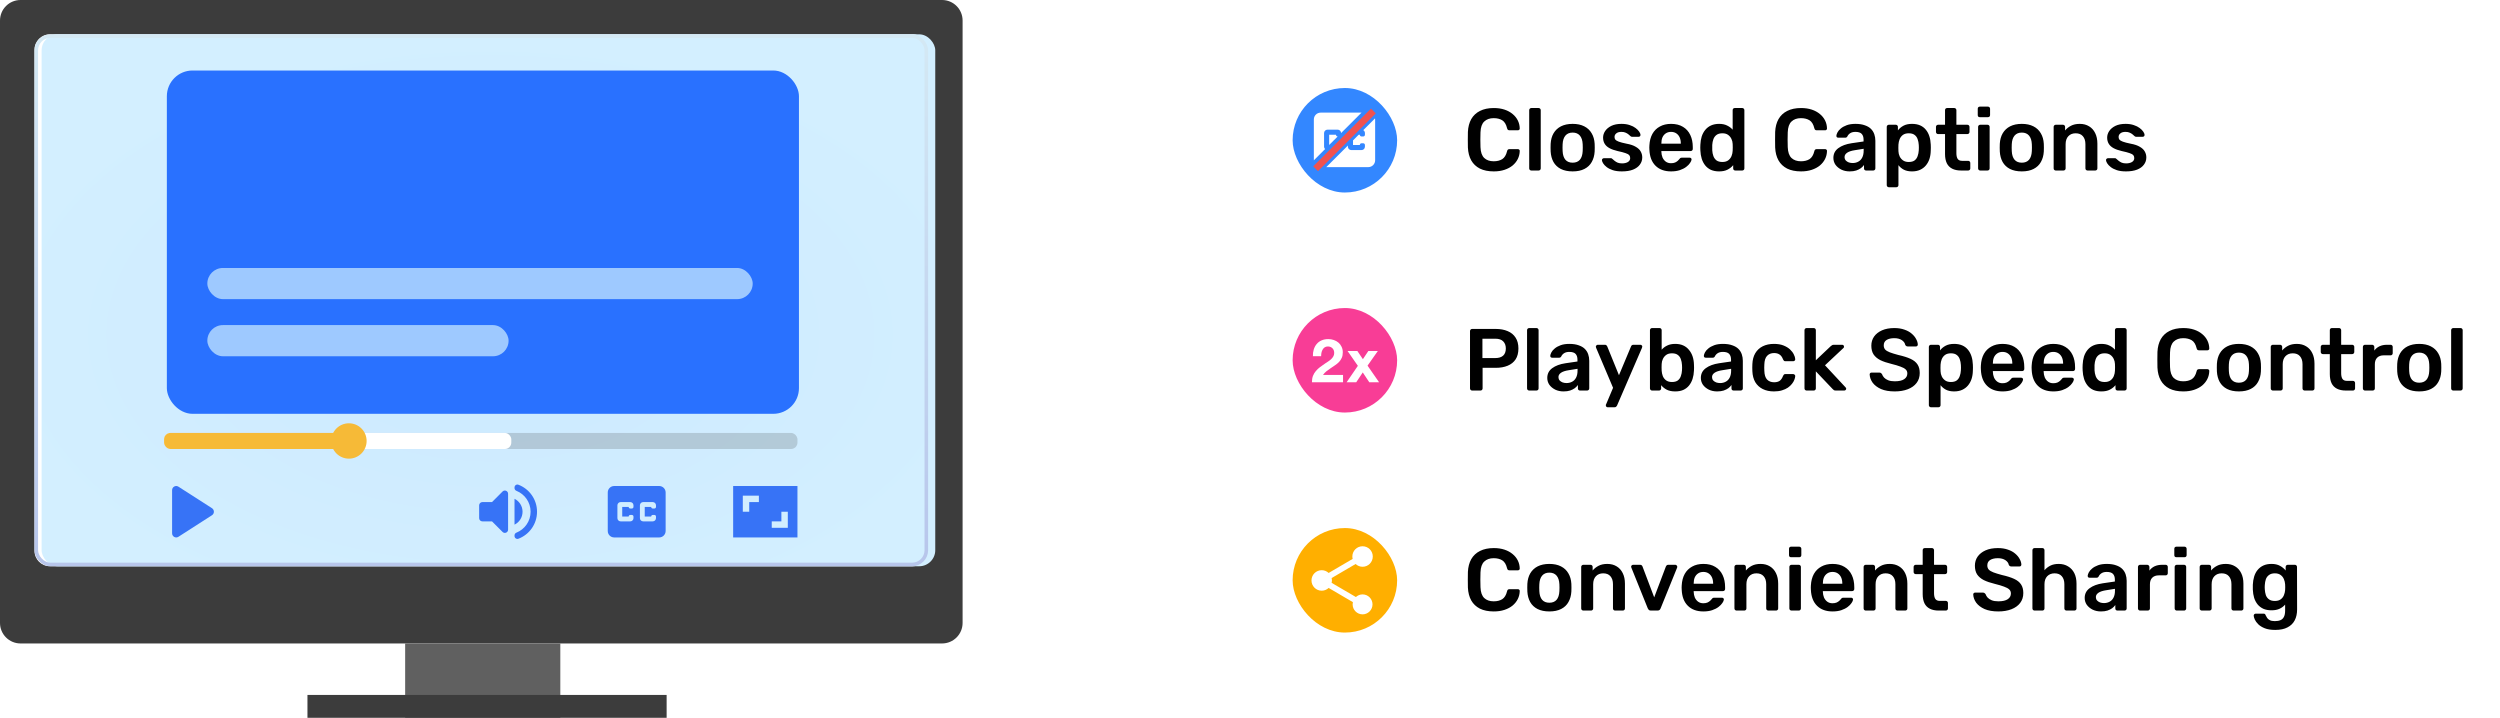 <svg width="909" height="261" viewBox="0 0 909 261" fill="none" xmlns="http://www.w3.org/2000/svg">
  <path fill-rule="evenodd" clip-rule="evenodd" d="M7.467 0C3.343 0 0 3.343 0 7.467V226.497C0 230.62 3.343 233.963 7.467 233.963H342.533C346.657 233.963 350 230.62 350 226.497V7.467C350 3.343 346.657 0 342.533 0H7.467ZM18.137 12.478C15.044 12.478 12.537 14.985 12.537 18.078V200.288C12.537 203.381 15.044 205.888 18.137 205.888H331.862C334.955 205.888 337.462 203.381 337.462 200.288V18.078C337.462 14.985 334.955 12.478 331.862 12.478H18.137Z" fill="#3C3C3C" />
  <g filter="url(#filter0_i_6361_69265)">
    <rect x="12.537" y="12.479" width="324.925" height="193.41" rx="5.833" fill="url(#paint0_radial_6361_69265)" />
  </g>
  <rect x="13.187" y="13.128" width="323.626" height="192.111" rx="5.184" stroke="url(#paint1_linear_6361_69265)" stroke-width="1.299" />
  <rect x="147.313" y="233.964" width="56.418" height="27.036" fill="#606060" />
  <rect x="111.791" y="252.681" width="130.597" height="8.319" fill="#3C3C3C" />
  <rect x="60.667" y="25.634" width="229.833" height="124.833" rx="9.353" fill="#2971FF" />
  <rect opacity="0.2" x="59.652" y="157.413" width="230.306" height="5.845" rx="2.338" fill="#3C3C3C" />
  <rect x="59.652" y="157.413" width="126.259" height="5.845" rx="2.338" fill="white" />
  <circle cx="126.873" cy="160.336" r="6.43" fill="#F6BA37" />
  <rect x="59.652" y="157.413" width="65.468" height="5.845" rx="2.338" fill="#F6BA37" />
  <g filter="url(#filter1_d_6361_69265)">
    <path d="M62.573 173.551V189.226C62.573 190.421 63.877 191.148 64.88 190.497L77.075 182.66C78.003 182.07 78.003 180.708 77.075 180.103L64.88 172.28C63.877 171.63 62.573 172.356 62.573 173.551Z" fill="#3773F6" />
    <path d="M174.219 179.053V183.73C174.219 184.373 174.745 184.899 175.388 184.899H178.895L182.741 188.745C183.478 189.481 184.74 188.955 184.74 187.915V174.856C184.74 173.816 183.478 173.29 182.741 174.026L178.895 177.884H175.388C174.745 177.884 174.219 178.41 174.219 179.053ZM190.001 181.391C190.001 179.322 188.809 177.545 187.078 176.68V186.091C188.809 185.238 190.001 183.461 190.001 181.391ZM187.078 172.565V172.799C187.078 173.243 187.371 173.629 187.78 173.793C190.796 174.997 192.924 177.954 192.924 181.391C192.924 184.829 190.796 187.786 187.78 188.99C187.359 189.154 187.078 189.54 187.078 189.984V190.218C187.078 190.954 187.815 191.469 188.493 191.212C192.456 189.704 195.262 185.881 195.262 181.391C195.262 176.902 192.456 173.079 188.493 171.571C187.815 171.302 187.078 171.829 187.078 172.565Z" fill="#3773F6" />
    <path d="M239.686 172.036H223.32C222.022 172.036 220.981 173.088 220.981 174.374V188.403C220.981 189.689 222.022 190.741 223.32 190.741H239.686C240.972 190.741 242.025 189.689 242.025 188.403V174.374C242.025 173.088 240.972 172.036 239.686 172.036ZM230.334 179.635C230.334 179.962 230.077 180.22 229.749 180.22H229.165C228.838 180.22 228.58 179.962 228.58 179.635H226.242V183.142H228.58C228.58 182.815 228.838 182.558 229.165 182.558H229.749C230.077 182.558 230.334 182.815 230.334 183.142V183.727C230.334 184.37 229.808 184.896 229.165 184.896H225.658C225.015 184.896 224.489 184.37 224.489 183.727V179.051C224.489 178.408 225.015 177.881 225.658 177.881H229.165C229.808 177.881 230.334 178.408 230.334 179.051V179.635ZM238.517 179.635C238.517 179.962 238.26 180.22 237.933 180.22H237.348C237.021 180.22 236.764 179.962 236.764 179.635H234.426V183.142H236.764C236.764 182.815 237.021 182.558 237.348 182.558H237.933C238.26 182.558 238.517 182.815 238.517 183.142V183.727C238.517 184.37 237.991 184.896 237.348 184.896H233.841C233.198 184.896 232.672 184.37 232.672 183.727V179.051C232.672 178.408 233.198 177.881 233.841 177.881H237.348C237.991 177.881 238.517 178.408 238.517 179.051V179.635Z" fill="#3773F6" />
    <path fill-rule="evenodd" clip-rule="evenodd" d="M289.956 172.036H266.575V190.741H289.956V172.036ZM272.421 177.881H275.928V175.543H270.083V181.389H272.421V177.881ZM286.45 181.389H284.111V184.896H280.604V187.234H286.45V181.389Z" fill="#3773F6" />
  </g>
  <rect x="75.389" y="97.434" width="198.291" height="11.331" rx="5.665" fill="#9EC9FF" />
  <rect x="75.389" y="118.206" width="109.532" height="11.331" rx="5.665" fill="#9EC9FF" />
  <rect x="470" y="32" width="38" height="38" rx="19" fill="#3387FF" />
  <path fill-rule="evenodd" clip-rule="evenodd" d="M495.048 40.952H480.191C478.817 40.952 477.715 42.066 477.715 43.428V58.285L481.793 54.208C481.568 53.983 481.429 53.674 481.429 53.333V48.381C481.429 47.7 481.986 47.143 482.667 47.143H486.382C487.062 47.143 487.62 47.7 487.62 48.381L495.048 40.952ZM486.382 49.619C486.035 49.619 485.762 49.346 485.762 49H483.286V52.714L486.382 49.619ZM482.242 60.762H497.524C498.886 60.762 500.001 59.647 500.001 58.285V43.428C500.001 43.294 499.99 43.163 499.969 43.035L495.684 47.32C496.044 47.537 496.286 47.932 496.286 48.381V49C496.286 49.346 496.014 49.619 495.667 49.619H495.048C494.702 49.619 494.429 49.346 494.429 49H494.004L491.953 51.051V52.714H494.429C494.429 52.367 494.702 52.095 495.048 52.095H495.667C496.014 52.095 496.286 52.367 496.286 52.714V53.333C496.286 54.014 495.729 54.571 495.048 54.571H491.334C490.653 54.571 490.096 54.014 490.096 53.333V52.908L482.242 60.762Z" fill="white" />
  <rect x="498.49" y="39.48" width="2.476" height="29.714" transform="rotate(45 498.49 39.48)" fill="#F0524F" />
  <path d="M543.136 62.32C541.152 62.32 539.467 61.979 538.08 61.296C536.715 60.592 535.669 59.6 534.944 58.32C534.219 57.019 533.813 55.461 533.728 53.648C533.707 52.773 533.696 51.835 533.696 50.832C533.696 49.829 533.707 48.869 533.728 47.952C533.813 46.16 534.219 44.613 534.944 43.312C535.691 42.011 536.747 41.019 538.112 40.336C539.499 39.632 541.173 39.28 543.136 39.28C544.587 39.28 545.888 39.472 547.04 39.856C548.192 40.24 549.173 40.773 549.984 41.456C550.795 42.117 551.424 42.896 551.872 43.792C552.32 44.688 552.555 45.659 552.576 46.704C552.597 46.896 552.533 47.056 552.384 47.184C552.256 47.312 552.096 47.376 551.904 47.376H548.864C548.629 47.376 548.437 47.323 548.288 47.216C548.139 47.088 548.032 46.885 547.968 46.608C547.627 45.2 547.04 44.24 546.208 43.728C545.376 43.216 544.341 42.96 543.104 42.96C541.675 42.96 540.533 43.365 539.68 44.176C538.827 44.965 538.368 46.277 538.304 48.112C538.24 49.861 538.24 51.653 538.304 53.488C538.368 55.323 538.827 56.645 539.68 57.456C540.533 58.245 541.675 58.64 543.104 58.64C544.341 58.64 545.376 58.384 546.208 57.872C547.04 57.339 547.627 56.379 547.968 54.992C548.032 54.693 548.139 54.491 548.288 54.384C548.437 54.277 548.629 54.224 548.864 54.224H551.904C552.096 54.224 552.256 54.288 552.384 54.416C552.533 54.544 552.597 54.704 552.576 54.896C552.555 55.941 552.32 56.912 551.872 57.808C551.424 58.704 550.795 59.493 549.984 60.176C549.173 60.837 548.192 61.36 547.04 61.744C545.888 62.128 544.587 62.32 543.136 62.32ZM556.787 62C556.574 62 556.392 61.925 556.243 61.776C556.094 61.627 556.019 61.445 556.019 61.232V40.048C556.019 39.835 556.094 39.653 556.243 39.504C556.392 39.355 556.574 39.28 556.787 39.28H559.443C559.656 39.28 559.838 39.355 559.987 39.504C560.136 39.653 560.211 39.835 560.211 40.048V61.232C560.211 61.445 560.136 61.627 559.987 61.776C559.838 61.925 559.656 62 559.443 62H556.787ZM571.816 62.32C570.109 62.32 568.669 62.021 567.496 61.424C566.344 60.827 565.458 59.984 564.84 58.896C564.242 57.808 563.901 56.539 563.816 55.088C563.794 54.704 563.784 54.235 563.784 53.68C563.784 53.125 563.794 52.656 563.816 52.272C563.901 50.8 564.253 49.531 564.872 48.464C565.512 47.376 566.408 46.533 567.56 45.936C568.733 45.339 570.152 45.04 571.816 45.04C573.48 45.04 574.888 45.339 576.04 45.936C577.213 46.533 578.109 47.376 578.728 48.464C579.368 49.531 579.73 50.8 579.816 52.272C579.837 52.656 579.848 53.125 579.848 53.68C579.848 54.235 579.837 54.704 579.816 55.088C579.73 56.539 579.378 57.808 578.76 58.896C578.162 59.984 577.277 60.827 576.104 61.424C574.952 62.021 573.522 62.32 571.816 62.32ZM571.816 59.152C572.946 59.152 573.821 58.8 574.44 58.096C575.058 57.371 575.4 56.315 575.464 54.928C575.485 54.608 575.496 54.192 575.496 53.68C575.496 53.168 575.485 52.752 575.464 52.432C575.4 51.067 575.058 50.021 574.44 49.296C573.821 48.571 572.946 48.208 571.816 48.208C570.685 48.208 569.81 48.571 569.192 49.296C568.573 50.021 568.232 51.067 568.168 52.432C568.146 52.752 568.136 53.168 568.136 53.68C568.136 54.192 568.146 54.608 568.168 54.928C568.232 56.315 568.573 57.371 569.192 58.096C569.81 58.8 570.685 59.152 571.816 59.152ZM589.697 62.32C588.417 62.32 587.319 62.171 586.401 61.872C585.505 61.573 584.769 61.2 584.193 60.752C583.617 60.304 583.191 59.856 582.913 59.408C582.636 58.96 582.487 58.587 582.465 58.288C582.444 58.053 582.508 57.872 582.657 57.744C582.828 57.595 583.009 57.52 583.201 57.52H585.729C585.815 57.52 585.889 57.531 585.953 57.552C586.017 57.573 586.103 57.637 586.209 57.744C586.487 57.979 586.775 58.224 587.073 58.48C587.393 58.736 587.767 58.96 588.193 59.152C588.62 59.323 589.153 59.408 589.793 59.408C590.625 59.408 591.319 59.248 591.873 58.928C592.449 58.587 592.737 58.107 592.737 57.488C592.737 57.04 592.609 56.677 592.353 56.4C592.119 56.123 591.671 55.877 591.009 55.664C590.348 55.429 589.409 55.184 588.193 54.928C586.999 54.651 586.007 54.299 585.217 53.872C584.428 53.445 583.841 52.912 583.457 52.272C583.073 51.632 582.881 50.885 582.881 50.032C582.881 49.2 583.127 48.411 583.617 47.664C584.129 46.896 584.876 46.267 585.857 45.776C586.86 45.285 588.097 45.04 589.569 45.04C590.721 45.04 591.724 45.189 592.577 45.488C593.431 45.765 594.135 46.117 594.689 46.544C595.265 46.971 595.703 47.408 596.001 47.856C596.3 48.283 596.46 48.656 596.481 48.976C596.503 49.211 596.439 49.403 596.289 49.552C596.14 49.68 595.969 49.744 595.777 49.744H593.409C593.303 49.744 593.207 49.723 593.121 49.68C593.036 49.637 592.951 49.584 592.865 49.52C592.631 49.307 592.375 49.083 592.097 48.848C591.82 48.613 591.479 48.411 591.073 48.24C590.689 48.048 590.177 47.952 589.537 47.952C588.727 47.952 588.108 48.133 587.681 48.496C587.255 48.837 587.041 49.275 587.041 49.808C587.041 50.171 587.137 50.491 587.329 50.768C587.543 51.024 587.959 51.269 588.577 51.504C589.196 51.739 590.135 51.984 591.393 52.24C592.823 52.496 593.953 52.88 594.785 53.392C595.639 53.883 596.236 54.459 596.577 55.12C596.94 55.76 597.121 56.475 597.121 57.264C597.121 58.224 596.833 59.088 596.257 59.856C595.703 60.624 594.871 61.232 593.761 61.68C592.673 62.107 591.319 62.32 589.697 62.32ZM607.593 62.32C605.225 62.32 603.347 61.637 601.961 60.272C600.574 58.907 599.827 56.965 599.721 54.448C599.699 54.235 599.689 53.968 599.689 53.648C599.689 53.307 599.699 53.04 599.721 52.848C599.806 51.248 600.169 49.861 600.809 48.688C601.47 47.515 602.377 46.619 603.529 46C604.681 45.36 606.035 45.04 607.593 45.04C609.321 45.04 610.771 45.403 611.945 46.128C613.118 46.832 614.003 47.824 614.601 49.104C615.198 50.363 615.497 51.824 615.497 53.488V54.16C615.497 54.373 615.422 54.555 615.273 54.704C615.123 54.853 614.931 54.928 614.697 54.928H604.073C604.073 54.928 604.073 54.96 604.073 55.024C604.073 55.088 604.073 55.141 604.073 55.184C604.094 55.931 604.233 56.624 604.489 57.264C604.766 57.883 605.161 58.384 605.673 58.768C606.206 59.152 606.835 59.344 607.561 59.344C608.158 59.344 608.659 59.259 609.065 59.088C609.47 58.896 609.801 58.683 610.057 58.448C610.313 58.213 610.494 58.021 610.601 57.872C610.793 57.616 610.942 57.467 611.049 57.424C611.177 57.36 611.358 57.328 611.593 57.328H614.345C614.558 57.328 614.729 57.392 614.857 57.52C615.006 57.648 615.07 57.808 615.049 58C615.027 58.341 614.846 58.757 614.505 59.248C614.185 59.739 613.715 60.219 613.097 60.688C612.478 61.157 611.699 61.552 610.761 61.872C609.843 62.171 608.787 62.32 607.593 62.32ZM604.073 52.24H611.145V52.144C611.145 51.312 611.006 50.587 610.729 49.968C610.451 49.349 610.046 48.859 609.513 48.496C608.979 48.133 608.339 47.952 607.593 47.952C606.846 47.952 606.206 48.133 605.673 48.496C605.139 48.859 604.734 49.349 604.457 49.968C604.201 50.587 604.073 51.312 604.073 52.144V52.24ZM625.069 62.32C623.96 62.32 622.979 62.139 622.125 61.776C621.293 61.392 620.6 60.859 620.045 60.176C619.491 59.493 619.064 58.693 618.765 57.776C618.467 56.837 618.296 55.813 618.253 54.704C618.232 54.32 618.221 53.979 618.221 53.68C618.221 53.36 618.232 53.008 618.253 52.624C618.296 51.557 618.456 50.565 618.733 49.648C619.032 48.731 619.459 47.931 620.013 47.248C620.589 46.544 621.293 46 622.125 45.616C622.979 45.232 623.96 45.04 625.069 45.04C626.221 45.04 627.192 45.243 627.981 45.648C628.792 46.032 629.464 46.533 629.997 47.152V40.048C629.997 39.835 630.061 39.653 630.189 39.504C630.339 39.355 630.531 39.28 630.765 39.28H633.485C633.699 39.28 633.88 39.355 634.029 39.504C634.179 39.653 634.253 39.835 634.253 40.048V61.232C634.253 61.445 634.179 61.627 634.029 61.776C633.88 61.925 633.699 62 633.485 62H630.957C630.723 62 630.531 61.925 630.381 61.776C630.253 61.627 630.189 61.445 630.189 61.232V60.048C629.656 60.709 628.973 61.253 628.141 61.68C627.331 62.107 626.307 62.32 625.069 62.32ZM626.253 58.896C627.149 58.896 627.864 58.693 628.397 58.288C628.931 57.883 629.325 57.371 629.581 56.752C629.837 56.112 629.976 55.461 629.997 54.8C630.019 54.416 630.029 54.011 630.029 53.584C630.029 53.136 630.019 52.72 629.997 52.336C629.976 51.696 629.827 51.088 629.549 50.512C629.272 49.915 628.867 49.424 628.333 49.04C627.8 48.656 627.107 48.464 626.253 48.464C625.357 48.464 624.643 48.667 624.109 49.072C623.597 49.456 623.224 49.968 622.989 50.608C622.755 51.248 622.616 51.952 622.573 52.72C622.552 53.36 622.552 54 622.573 54.64C622.616 55.408 622.755 56.112 622.989 56.752C623.224 57.392 623.597 57.915 624.109 58.32C624.643 58.704 625.357 58.896 626.253 58.896ZM654.855 62.32C652.871 62.32 651.185 61.979 649.799 61.296C648.433 60.592 647.388 59.6 646.663 58.32C645.937 57.019 645.532 55.461 645.447 53.648C645.425 52.773 645.415 51.835 645.415 50.832C645.415 49.829 645.425 48.869 645.447 47.952C645.532 46.16 645.937 44.613 646.663 43.312C647.409 42.011 648.465 41.019 649.831 40.336C651.217 39.632 652.892 39.28 654.855 39.28C656.305 39.28 657.607 39.472 658.759 39.856C659.911 40.24 660.892 40.773 661.703 41.456C662.513 42.117 663.143 42.896 663.591 43.792C664.039 44.688 664.273 45.659 664.295 46.704C664.316 46.896 664.252 47.056 664.103 47.184C663.975 47.312 663.815 47.376 663.623 47.376H660.583C660.348 47.376 660.156 47.323 660.007 47.216C659.857 47.088 659.751 46.885 659.687 46.608C659.345 45.2 658.759 44.24 657.927 43.728C657.095 43.216 656.06 42.96 654.823 42.96C653.393 42.96 652.252 43.365 651.399 44.176C650.545 44.965 650.087 46.277 650.023 48.112C649.959 49.861 649.959 51.653 650.023 53.488C650.087 55.323 650.545 56.645 651.399 57.456C652.252 58.245 653.393 58.64 654.823 58.64C656.06 58.64 657.095 58.384 657.927 57.872C658.759 57.339 659.345 56.379 659.687 54.992C659.751 54.693 659.857 54.491 660.007 54.384C660.156 54.277 660.348 54.224 660.583 54.224H663.623C663.815 54.224 663.975 54.288 664.103 54.416C664.252 54.544 664.316 54.704 664.295 54.896C664.273 55.941 664.039 56.912 663.591 57.808C663.143 58.704 662.513 59.493 661.703 60.176C660.892 60.837 659.911 61.36 658.759 61.744C657.607 62.128 656.305 62.32 654.855 62.32ZM672.538 62.32C671.428 62.32 670.426 62.107 669.53 61.68C668.634 61.232 667.919 60.645 667.386 59.92C666.874 59.173 666.618 58.341 666.618 57.424C666.618 55.931 667.215 54.747 668.41 53.872C669.626 52.976 671.226 52.379 673.21 52.08L677.594 51.44V50.768C677.594 49.872 677.37 49.179 676.922 48.688C676.474 48.197 675.706 47.952 674.618 47.952C673.85 47.952 673.22 48.112 672.73 48.432C672.26 48.731 671.908 49.136 671.674 49.648C671.503 49.925 671.258 50.064 670.938 50.064H668.41C668.175 50.064 667.994 50 667.866 49.872C667.759 49.744 667.706 49.573 667.706 49.36C667.727 49.019 667.866 48.603 668.122 48.112C668.378 47.621 668.783 47.152 669.338 46.704C669.892 46.235 670.607 45.84 671.482 45.52C672.356 45.2 673.412 45.04 674.65 45.04C675.994 45.04 677.124 45.211 678.042 45.552C678.98 45.872 679.727 46.309 680.282 46.864C680.836 47.419 681.242 48.069 681.498 48.816C681.754 49.563 681.882 50.352 681.882 51.184V61.232C681.882 61.445 681.807 61.627 681.658 61.776C681.508 61.925 681.327 62 681.114 62H678.522C678.287 62 678.095 61.925 677.946 61.776C677.818 61.627 677.754 61.445 677.754 61.232V59.984C677.476 60.389 677.103 60.773 676.634 61.136C676.164 61.477 675.588 61.765 674.906 62C674.244 62.213 673.455 62.32 672.538 62.32ZM673.626 59.28C674.372 59.28 675.044 59.12 675.642 58.8C676.26 58.48 676.74 57.989 677.082 57.328C677.444 56.645 677.626 55.792 677.626 54.768V54.096L674.426 54.608C673.167 54.8 672.228 55.109 671.61 55.536C670.991 55.963 670.682 56.485 670.682 57.104C670.682 57.573 670.82 57.979 671.098 58.32C671.396 58.64 671.77 58.885 672.218 59.056C672.666 59.205 673.135 59.28 673.626 59.28ZM686.787 68.08C686.574 68.08 686.392 68.005 686.243 67.856C686.094 67.707 686.019 67.525 686.019 67.312V46.128C686.019 45.915 686.094 45.733 686.243 45.584C686.392 45.435 686.574 45.36 686.787 45.36H689.315C689.55 45.36 689.731 45.435 689.859 45.584C690.008 45.733 690.083 45.915 690.083 46.128V47.408C690.595 46.725 691.267 46.16 692.099 45.712C692.931 45.264 693.966 45.04 695.203 45.04C696.334 45.04 697.315 45.221 698.147 45.584C698.979 45.947 699.672 46.469 700.227 47.152C700.782 47.813 701.208 48.603 701.507 49.52C701.806 50.437 701.976 51.451 702.019 52.56C702.04 52.923 702.051 53.296 702.051 53.68C702.051 54.064 702.04 54.448 702.019 54.832C701.998 55.899 701.838 56.891 701.539 57.808C701.24 58.704 700.803 59.493 700.227 60.176C699.672 60.837 698.979 61.36 698.147 61.744C697.315 62.128 696.334 62.32 695.203 62.32C694.051 62.32 693.07 62.117 692.259 61.712C691.448 61.285 690.787 60.731 690.275 60.048V67.312C690.275 67.525 690.2 67.707 690.051 67.856C689.923 68.005 689.742 68.08 689.507 68.08H686.787ZM694.019 58.896C694.936 58.896 695.651 58.704 696.163 58.32C696.675 57.915 697.038 57.392 697.251 56.752C697.486 56.112 697.624 55.408 697.667 54.64C697.71 54 697.71 53.36 697.667 52.72C697.624 51.952 697.486 51.248 697.251 50.608C697.038 49.968 696.675 49.456 696.163 49.072C695.651 48.667 694.936 48.464 694.019 48.464C693.144 48.464 692.43 48.667 691.875 49.072C691.342 49.477 690.947 50 690.691 50.64C690.456 51.259 690.318 51.899 690.275 52.56C690.254 52.944 690.243 53.349 690.243 53.776C690.243 54.203 690.254 54.619 690.275 55.024C690.296 55.664 690.446 56.283 690.723 56.88C691 57.456 691.406 57.936 691.939 58.32C692.472 58.704 693.166 58.896 694.019 58.896ZM713.038 62C711.758 62 710.681 61.776 709.806 61.328C708.932 60.88 708.281 60.219 707.854 59.344C707.428 58.448 707.214 57.339 707.214 56.016V48.752H704.686C704.473 48.752 704.292 48.677 704.142 48.528C703.993 48.379 703.918 48.197 703.918 47.984V46.128C703.918 45.915 703.993 45.733 704.142 45.584C704.292 45.435 704.473 45.36 704.686 45.36H707.214V40.048C707.214 39.835 707.278 39.653 707.406 39.504C707.556 39.355 707.748 39.28 707.982 39.28H710.574C710.788 39.28 710.969 39.355 711.118 39.504C711.268 39.653 711.342 39.835 711.342 40.048V45.36H715.342C715.556 45.36 715.737 45.435 715.886 45.584C716.036 45.733 716.11 45.915 716.11 46.128V47.984C716.11 48.197 716.036 48.379 715.886 48.528C715.737 48.677 715.556 48.752 715.342 48.752H711.342V55.696C711.342 56.571 711.492 57.253 711.79 57.744C712.11 58.235 712.654 58.48 713.422 58.48H715.63C715.844 58.48 716.025 58.555 716.174 58.704C716.324 58.853 716.398 59.035 716.398 59.248V61.232C716.398 61.445 716.324 61.627 716.174 61.776C716.025 61.925 715.844 62 715.63 62H713.038ZM720.005 62C719.792 62 719.61 61.925 719.461 61.776C719.312 61.627 719.237 61.445 719.237 61.232V46.128C719.237 45.915 719.312 45.733 719.461 45.584C719.61 45.435 719.792 45.36 720.005 45.36H722.661C722.896 45.36 723.077 45.435 723.205 45.584C723.354 45.733 723.429 45.915 723.429 46.128V61.232C723.429 61.445 723.354 61.627 723.205 61.776C723.077 61.925 722.896 62 722.661 62H720.005ZM719.877 42.608C719.642 42.608 719.45 42.544 719.301 42.416C719.173 42.267 719.109 42.075 719.109 41.84V39.536C719.109 39.323 719.173 39.141 719.301 38.992C719.45 38.843 719.642 38.768 719.877 38.768H722.789C723.024 38.768 723.216 38.843 723.365 38.992C723.514 39.141 723.589 39.323 723.589 39.536V41.84C723.589 42.075 723.514 42.267 723.365 42.416C723.216 42.544 723.024 42.608 722.789 42.608H719.877ZM735.128 62.32C733.422 62.32 731.982 62.021 730.808 61.424C729.656 60.827 728.771 59.984 728.152 58.896C727.555 57.808 727.214 56.539 727.128 55.088C727.107 54.704 727.096 54.235 727.096 53.68C727.096 53.125 727.107 52.656 727.128 52.272C727.214 50.8 727.566 49.531 728.184 48.464C728.824 47.376 729.72 46.533 730.872 45.936C732.046 45.339 733.464 45.04 735.128 45.04C736.792 45.04 738.2 45.339 739.352 45.936C740.526 46.533 741.422 47.376 742.04 48.464C742.68 49.531 743.043 50.8 743.128 52.272C743.15 52.656 743.16 53.125 743.16 53.68C743.16 54.235 743.15 54.704 743.128 55.088C743.043 56.539 742.691 57.808 742.072 58.896C741.475 59.984 740.59 60.827 739.416 61.424C738.264 62.021 736.835 62.32 735.128 62.32ZM735.128 59.152C736.259 59.152 737.134 58.8 737.752 58.096C738.371 57.371 738.712 56.315 738.776 54.928C738.798 54.608 738.808 54.192 738.808 53.68C738.808 53.168 738.798 52.752 738.776 52.432C738.712 51.067 738.371 50.021 737.752 49.296C737.134 48.571 736.259 48.208 735.128 48.208C733.998 48.208 733.123 48.571 732.504 49.296C731.886 50.021 731.544 51.067 731.48 52.432C731.459 52.752 731.448 53.168 731.448 53.68C731.448 54.192 731.459 54.608 731.48 54.928C731.544 56.315 731.886 57.371 732.504 58.096C733.123 58.8 733.998 59.152 735.128 59.152ZM747.474 62C747.26 62 747.079 61.925 746.93 61.776C746.78 61.627 746.706 61.445 746.706 61.232V46.128C746.706 45.915 746.78 45.733 746.93 45.584C747.079 45.435 747.26 45.36 747.474 45.36H750.098C750.311 45.36 750.492 45.435 750.642 45.584C750.791 45.733 750.866 45.915 750.866 46.128V47.44C751.42 46.757 752.124 46.192 752.978 45.744C753.852 45.275 754.93 45.04 756.21 45.04C757.511 45.04 758.642 45.339 759.602 45.936C760.562 46.512 761.298 47.333 761.81 48.4C762.343 49.467 762.61 50.747 762.61 52.24V61.232C762.61 61.445 762.535 61.627 762.386 61.776C762.236 61.925 762.055 62 761.842 62H759.026C758.812 62 758.631 61.925 758.482 61.776C758.332 61.627 758.258 61.445 758.258 61.232V52.432C758.258 51.195 757.948 50.224 757.33 49.52C756.732 48.816 755.858 48.464 754.706 48.464C753.596 48.464 752.711 48.816 752.05 49.52C751.388 50.224 751.058 51.195 751.058 52.432V61.232C751.058 61.445 750.983 61.627 750.834 61.776C750.684 61.925 750.503 62 750.29 62H747.474ZM772.979 62.32C771.699 62.32 770.6 62.171 769.683 61.872C768.787 61.573 768.051 61.2 767.475 60.752C766.899 60.304 766.472 59.856 766.195 59.408C765.917 58.96 765.768 58.587 765.747 58.288C765.725 58.053 765.789 57.872 765.939 57.744C766.109 57.595 766.291 57.52 766.483 57.52H769.011C769.096 57.52 769.171 57.531 769.235 57.552C769.299 57.573 769.384 57.637 769.491 57.744C769.768 57.979 770.056 58.224 770.355 58.48C770.675 58.736 771.048 58.96 771.475 59.152C771.901 59.323 772.435 59.408 773.075 59.408C773.907 59.408 774.6 59.248 775.155 58.928C775.731 58.587 776.019 58.107 776.019 57.488C776.019 57.04 775.891 56.677 775.635 56.4C775.4 56.123 774.952 55.877 774.291 55.664C773.629 55.429 772.691 55.184 771.475 54.928C770.28 54.651 769.288 54.299 768.499 53.872C767.709 53.445 767.123 52.912 766.739 52.272C766.355 51.632 766.163 50.885 766.163 50.032C766.163 49.2 766.408 48.411 766.899 47.664C767.411 46.896 768.157 46.267 769.139 45.776C770.141 45.285 771.379 45.04 772.851 45.04C774.003 45.04 775.005 45.189 775.859 45.488C776.712 45.765 777.416 46.117 777.971 46.544C778.547 46.971 778.984 47.408 779.283 47.856C779.581 48.283 779.741 48.656 779.763 48.976C779.784 49.211 779.72 49.403 779.571 49.552C779.421 49.68 779.251 49.744 779.059 49.744H776.691C776.584 49.744 776.488 49.723 776.403 49.68C776.317 49.637 776.232 49.584 776.147 49.52C775.912 49.307 775.656 49.083 775.379 48.848C775.101 48.613 774.76 48.411 774.355 48.24C773.971 48.048 773.459 47.952 772.819 47.952C772.008 47.952 771.389 48.133 770.963 48.496C770.536 48.837 770.323 49.275 770.323 49.808C770.323 50.171 770.419 50.491 770.611 50.768C770.824 51.024 771.24 51.269 771.859 51.504C772.477 51.739 773.416 51.984 774.675 52.24C776.104 52.496 777.235 52.88 778.067 53.392C778.92 53.883 779.517 54.459 779.859 55.12C780.221 55.76 780.403 56.475 780.403 57.264C780.403 58.224 780.115 59.088 779.539 59.856C778.984 60.624 778.152 61.232 777.043 61.68C775.955 62.107 774.6 62.32 772.979 62.32Z" fill="black" />
  <rect x="470" y="112" width="38" height="38" rx="19" fill="#F83D96" />
  <path d="M477.372 129.518H480.364C480.364 129.107 480.401 128.697 480.474 128.286C480.562 127.861 480.701 127.479 480.892 127.142C481.083 126.79 481.332 126.511 481.64 126.306C481.963 126.086 482.351 125.976 482.806 125.976C483.481 125.976 484.031 126.189 484.456 126.614C484.896 127.025 485.116 127.604 485.116 128.352C485.116 128.821 485.006 129.239 484.786 129.606C484.581 129.973 484.317 130.303 483.994 130.596C483.686 130.889 483.341 131.161 482.96 131.41C482.579 131.645 482.219 131.879 481.882 132.114C481.222 132.569 480.591 133.016 479.99 133.456C479.403 133.896 478.89 134.38 478.45 134.908C478.01 135.421 477.658 136.008 477.394 136.668C477.145 137.328 477.02 138.105 477.02 139H488.328V136.316H481.046C481.427 135.788 481.867 135.326 482.366 134.93C482.865 134.534 483.378 134.167 483.906 133.83C484.434 133.478 484.955 133.126 485.468 132.774C485.996 132.422 486.465 132.033 486.876 131.608C487.287 131.168 487.617 130.669 487.866 130.112C488.115 129.555 488.24 128.887 488.24 128.11C488.24 127.362 488.093 126.687 487.8 126.086C487.521 125.485 487.14 124.979 486.656 124.568C486.172 124.157 485.607 123.842 484.962 123.622C484.331 123.402 483.664 123.292 482.96 123.292C482.036 123.292 481.215 123.453 480.496 123.776C479.792 124.084 479.205 124.524 478.736 125.096C478.267 125.653 477.915 126.313 477.68 127.076C477.445 127.824 477.343 128.638 477.372 129.518ZM493.718 133.016L489.626 139H493.124L495.5 135.414L497.876 139H501.44L497.238 132.95L500.978 127.626H497.524L495.544 130.596L493.542 127.626H489.978L493.718 133.016Z" fill="white" />
  <path d="M535.264 142C535.051 142 534.869 141.925 534.72 141.776C534.571 141.627 534.496 141.445 534.496 141.232V120.4C534.496 120.165 534.571 119.973 534.72 119.824C534.869 119.675 535.051 119.6 535.264 119.6H543.84C545.504 119.6 546.955 119.867 548.192 120.4C549.429 120.912 550.389 121.701 551.072 122.768C551.755 123.813 552.096 125.125 552.096 126.704C552.096 128.304 551.755 129.627 551.072 130.672C550.389 131.696 549.429 132.464 548.192 132.976C546.955 133.488 545.504 133.744 543.84 133.744H539.072V141.232C539.072 141.445 538.997 141.627 538.848 141.776C538.72 141.925 538.539 142 538.304 142H535.264ZM539.008 130.192H543.68C544.917 130.192 545.867 129.904 546.528 129.328C547.189 128.731 547.52 127.856 547.52 126.704C547.52 125.637 547.211 124.784 546.592 124.144C545.973 123.483 545.003 123.152 543.68 123.152H539.008V130.192ZM556.006 142C555.792 142 555.611 141.925 555.462 141.776C555.312 141.627 555.238 141.445 555.238 141.232V120.048C555.238 119.835 555.312 119.653 555.462 119.504C555.611 119.355 555.792 119.28 556.006 119.28H558.662C558.875 119.28 559.056 119.355 559.206 119.504C559.355 119.653 559.43 119.835 559.43 120.048V141.232C559.43 141.445 559.355 141.627 559.206 141.776C559.056 141.925 558.875 142 558.662 142H556.006ZM568.507 142.32C567.397 142.32 566.395 142.107 565.499 141.68C564.603 141.232 563.888 140.645 563.355 139.92C562.843 139.173 562.587 138.341 562.587 137.424C562.587 135.931 563.184 134.747 564.379 133.872C565.595 132.976 567.195 132.379 569.179 132.08L573.563 131.44V130.768C573.563 129.872 573.339 129.179 572.891 128.688C572.443 128.197 571.675 127.952 570.587 127.952C569.819 127.952 569.189 128.112 568.699 128.432C568.229 128.731 567.877 129.136 567.643 129.648C567.472 129.925 567.227 130.064 566.907 130.064H564.379C564.144 130.064 563.963 130 563.835 129.872C563.728 129.744 563.674 129.573 563.674 129.36C563.696 129.019 563.835 128.603 564.091 128.112C564.347 127.621 564.752 127.152 565.307 126.704C565.861 126.235 566.576 125.84 567.451 125.52C568.325 125.2 569.381 125.04 570.619 125.04C571.963 125.04 573.093 125.211 574.011 125.552C574.949 125.872 575.696 126.309 576.251 126.864C576.805 127.419 577.211 128.069 577.467 128.816C577.723 129.563 577.851 130.352 577.851 131.184V141.232C577.851 141.445 577.776 141.627 577.627 141.776C577.477 141.925 577.296 142 577.083 142H574.491C574.256 142 574.064 141.925 573.915 141.776C573.787 141.627 573.723 141.445 573.723 141.232V139.984C573.445 140.389 573.072 140.773 572.603 141.136C572.133 141.477 571.557 141.765 570.875 142C570.213 142.213 569.424 142.32 568.507 142.32ZM569.595 139.28C570.341 139.28 571.013 139.12 571.611 138.8C572.229 138.48 572.709 137.989 573.051 137.328C573.413 136.645 573.595 135.792 573.595 134.768V134.096L570.395 134.608C569.136 134.8 568.197 135.109 567.579 135.536C566.96 135.963 566.651 136.485 566.651 137.104C566.651 137.573 566.789 137.979 567.067 138.32C567.365 138.64 567.739 138.885 568.187 139.056C568.635 139.205 569.104 139.28 569.595 139.28ZM584.526 148.08C584.356 148.08 584.206 148.016 584.078 147.888C583.95 147.76 583.886 147.611 583.886 147.44C583.886 147.355 583.886 147.269 583.886 147.184C583.908 147.12 583.95 147.035 584.014 146.928L586.51 141.008L580.366 126.512C580.281 126.299 580.238 126.149 580.238 126.064C580.26 125.872 580.334 125.712 580.462 125.584C580.59 125.435 580.75 125.36 580.942 125.36H583.534C583.79 125.36 583.982 125.424 584.11 125.552C584.238 125.68 584.334 125.819 584.398 125.968L588.654 136.432L593.038 125.968C593.102 125.797 593.198 125.659 593.326 125.552C593.454 125.424 593.646 125.36 593.902 125.36H596.462C596.633 125.36 596.782 125.424 596.91 125.552C597.06 125.68 597.134 125.829 597.134 126C597.134 126.128 597.092 126.299 597.006 126.512L587.95 147.472C587.865 147.643 587.758 147.781 587.63 147.888C587.502 148.016 587.31 148.08 587.054 148.08H584.526ZM609.109 142.32C607.872 142.32 606.837 142.107 606.005 141.68C605.195 141.253 604.523 140.709 603.989 140.048V141.232C603.989 141.445 603.915 141.627 603.765 141.776C603.637 141.925 603.456 142 603.221 142H600.693C600.48 142 600.299 141.925 600.149 141.776C600 141.627 599.925 141.445 599.925 141.232V120.048C599.925 119.835 600 119.653 600.149 119.504C600.299 119.355 600.48 119.28 600.693 119.28H603.413C603.648 119.28 603.829 119.355 603.957 119.504C604.107 119.653 604.181 119.835 604.181 120.048V127.152C604.715 126.533 605.376 126.032 606.165 125.648C606.976 125.243 607.957 125.04 609.109 125.04C610.24 125.04 611.221 125.232 612.053 125.616C612.885 126 613.579 126.544 614.133 127.248C614.709 127.931 615.147 128.731 615.445 129.648C615.744 130.565 615.904 131.557 615.925 132.624C615.947 133.008 615.957 133.36 615.957 133.68C615.957 133.979 615.947 134.32 615.925 134.704C615.883 135.813 615.712 136.837 615.413 137.776C615.115 138.693 614.688 139.493 614.133 140.176C613.579 140.859 612.885 141.392 612.053 141.776C611.221 142.139 610.24 142.32 609.109 142.32ZM607.925 138.896C608.843 138.896 609.557 138.704 610.069 138.32C610.581 137.915 610.944 137.392 611.157 136.752C611.392 136.112 611.531 135.408 611.573 134.64C611.616 134 611.616 133.36 611.573 132.72C611.531 131.952 611.392 131.248 611.157 130.608C610.944 129.968 610.581 129.456 610.069 129.072C609.557 128.667 608.843 128.464 607.925 128.464C607.072 128.464 606.379 128.656 605.845 129.04C605.312 129.424 604.907 129.915 604.629 130.512C604.352 131.088 604.203 131.696 604.181 132.336C604.16 132.72 604.149 133.136 604.149 133.584C604.149 134.011 604.16 134.416 604.181 134.8C604.224 135.461 604.363 136.112 604.597 136.752C604.853 137.371 605.248 137.883 605.781 138.288C606.336 138.693 607.051 138.896 607.925 138.896ZM624.35 142.32C623.241 142.32 622.238 142.107 621.342 141.68C620.446 141.232 619.732 140.645 619.198 139.92C618.686 139.173 618.43 138.341 618.43 137.424C618.43 135.931 619.028 134.747 620.222 133.872C621.438 132.976 623.038 132.379 625.022 132.08L629.406 131.44V130.768C629.406 129.872 629.182 129.179 628.734 128.688C628.286 128.197 627.518 127.952 626.43 127.952C625.662 127.952 625.033 128.112 624.542 128.432C624.073 128.731 623.721 129.136 623.486 129.648C623.316 129.925 623.07 130.064 622.75 130.064H620.222C619.988 130.064 619.806 130 619.678 129.872C619.572 129.744 619.518 129.573 619.518 129.36C619.54 129.019 619.678 128.603 619.934 128.112C620.19 127.621 620.596 127.152 621.15 126.704C621.705 126.235 622.42 125.84 623.294 125.52C624.169 125.2 625.225 125.04 626.462 125.04C627.806 125.04 628.937 125.211 629.854 125.552C630.793 125.872 631.54 126.309 632.094 126.864C632.649 127.419 633.054 128.069 633.31 128.816C633.566 129.563 633.694 130.352 633.694 131.184V141.232C633.694 141.445 633.62 141.627 633.47 141.776C633.321 141.925 633.14 142 632.926 142H630.334C630.1 142 629.908 141.925 629.758 141.776C629.63 141.627 629.566 141.445 629.566 141.232V139.984C629.289 140.389 628.916 140.773 628.446 141.136C627.977 141.477 627.401 141.765 626.718 142C626.057 142.213 625.268 142.32 624.35 142.32ZM625.438 139.28C626.185 139.28 626.857 139.12 627.454 138.8C628.073 138.48 628.553 137.989 628.894 137.328C629.257 136.645 629.438 135.792 629.438 134.768V134.096L626.238 134.608C624.98 134.8 624.041 135.109 623.422 135.536C622.804 135.963 622.494 136.485 622.494 137.104C622.494 137.573 622.633 137.979 622.91 138.32C623.209 138.64 623.582 138.885 624.03 139.056C624.478 139.205 624.948 139.28 625.438 139.28ZM645 142.32C643.464 142.32 642.109 142.032 640.936 141.456C639.784 140.88 638.877 140.048 638.216 138.96C637.576 137.851 637.224 136.517 637.16 134.96C637.138 134.64 637.128 134.224 637.128 133.712C637.128 133.179 637.138 132.741 637.16 132.4C637.224 130.843 637.576 129.52 638.216 128.432C638.877 127.323 639.784 126.48 640.936 125.904C642.109 125.328 643.464 125.04 645 125.04C646.365 125.04 647.528 125.232 648.488 125.616C649.448 126 650.237 126.48 650.856 127.056C651.474 127.632 651.933 128.24 652.232 128.88C652.552 129.499 652.722 130.064 652.744 130.576C652.765 130.811 652.69 131.003 652.52 131.152C652.37 131.28 652.189 131.344 651.976 131.344H649.16C648.946 131.344 648.776 131.291 648.648 131.184C648.541 131.077 648.434 130.917 648.328 130.704C648.008 129.851 647.581 129.253 647.048 128.912C646.536 128.549 645.874 128.368 645.064 128.368C643.997 128.368 643.144 128.709 642.504 129.392C641.885 130.053 641.554 131.109 641.512 132.56C641.469 133.371 641.469 134.117 641.512 134.8C641.554 136.272 641.885 137.339 642.504 138C643.144 138.661 643.997 138.992 645.064 138.992C645.896 138.992 646.568 138.821 647.08 138.48C647.592 138.117 648.008 137.509 648.328 136.656C648.434 136.443 648.541 136.283 648.648 136.176C648.776 136.069 648.946 136.016 649.16 136.016H651.976C652.189 136.016 652.37 136.091 652.52 136.24C652.69 136.368 652.765 136.549 652.744 136.784C652.722 137.168 652.616 137.605 652.424 138.096C652.253 138.565 651.965 139.056 651.56 139.568C651.176 140.059 650.685 140.517 650.088 140.944C649.49 141.349 648.765 141.68 647.912 141.936C647.08 142.192 646.109 142.32 645 142.32ZM656.881 142C656.667 142 656.486 141.925 656.337 141.776C656.187 141.627 656.113 141.445 656.113 141.232V120.048C656.113 119.835 656.187 119.653 656.337 119.504C656.486 119.355 656.667 119.28 656.881 119.28H659.473C659.707 119.28 659.889 119.355 660.017 119.504C660.166 119.653 660.241 119.835 660.241 120.048V130.992L665.617 125.904C665.809 125.733 665.979 125.605 666.129 125.52C666.278 125.413 666.502 125.36 666.801 125.36H669.777C669.99 125.36 670.161 125.424 670.289 125.552C670.417 125.68 670.481 125.851 670.481 126.064C670.481 126.149 670.459 126.245 670.417 126.352C670.374 126.459 670.289 126.555 670.161 126.64L663.569 132.816L670.961 140.752C671.174 140.965 671.281 141.147 671.281 141.296C671.281 141.509 671.206 141.68 671.057 141.808C670.929 141.936 670.769 142 670.577 142H667.537C667.217 142 666.982 141.957 666.833 141.872C666.705 141.765 666.545 141.627 666.353 141.456L660.241 135.024V141.232C660.241 141.445 660.166 141.627 660.017 141.776C659.889 141.925 659.707 142 659.473 142H656.881ZM688.928 142.32C686.944 142.32 685.28 142.032 683.936 141.456C682.614 140.859 681.6 140.091 680.896 139.152C680.214 138.192 679.851 137.189 679.808 136.144C679.808 135.952 679.872 135.792 680 135.664C680.128 135.536 680.288 135.472 680.48 135.472H683.328C683.606 135.472 683.808 135.536 683.936 135.664C684.086 135.771 684.214 135.909 684.32 136.08C684.448 136.485 684.694 136.891 685.056 137.296C685.419 137.68 685.91 138 686.528 138.256C687.168 138.512 687.968 138.64 688.928 138.64C690.464 138.64 691.606 138.384 692.352 137.872C693.12 137.36 693.504 136.667 693.504 135.792C693.504 135.173 693.302 134.683 692.896 134.32C692.491 133.936 691.862 133.595 691.008 133.296C690.176 132.976 689.067 132.645 687.68 132.304C686.08 131.92 684.736 131.461 683.648 130.928C682.582 130.373 681.771 129.68 681.216 128.848C680.683 128.016 680.416 126.96 680.416 125.68C680.416 124.443 680.747 123.344 681.408 122.384C682.091 121.424 683.051 120.667 684.288 120.112C685.547 119.557 687.04 119.28 688.768 119.28C690.155 119.28 691.382 119.472 692.448 119.856C693.515 120.219 694.4 120.709 695.104 121.328C695.808 121.925 696.342 122.576 696.704 123.28C697.088 123.963 697.291 124.635 697.312 125.296C697.312 125.467 697.248 125.627 697.12 125.776C697.014 125.904 696.854 125.968 696.64 125.968H693.664C693.494 125.968 693.323 125.925 693.152 125.84C692.982 125.755 692.843 125.595 692.736 125.36C692.608 124.699 692.192 124.133 691.488 123.664C690.784 123.195 689.878 122.96 688.768 122.96C687.616 122.96 686.688 123.173 685.984 123.6C685.28 124.027 684.928 124.688 684.928 125.584C684.928 126.181 685.099 126.683 685.44 127.088C685.803 127.472 686.368 127.813 687.136 128.112C687.926 128.411 688.96 128.731 690.24 129.072C692.054 129.477 693.536 129.947 694.688 130.48C695.84 131.013 696.683 131.696 697.216 132.528C697.75 133.339 698.016 134.373 698.016 135.632C698.016 137.04 697.632 138.245 696.864 139.248C696.118 140.229 695.062 140.987 693.696 141.52C692.331 142.053 690.742 142.32 688.928 142.32ZM702.1 148.08C701.886 148.08 701.705 148.005 701.556 147.856C701.406 147.707 701.332 147.525 701.332 147.312V126.128C701.332 125.915 701.406 125.733 701.556 125.584C701.705 125.435 701.886 125.36 702.1 125.36H704.628C704.862 125.36 705.044 125.435 705.172 125.584C705.321 125.733 705.396 125.915 705.396 126.128V127.408C705.908 126.725 706.58 126.16 707.411 125.712C708.244 125.264 709.278 125.04 710.516 125.04C711.646 125.04 712.628 125.221 713.46 125.584C714.292 125.947 714.985 126.469 715.54 127.152C716.094 127.813 716.521 128.603 716.819 129.52C717.118 130.437 717.289 131.451 717.332 132.56C717.353 132.923 717.364 133.296 717.364 133.68C717.364 134.064 717.353 134.448 717.332 134.832C717.31 135.899 717.15 136.891 716.852 137.808C716.553 138.704 716.116 139.493 715.54 140.176C714.985 140.837 714.292 141.36 713.46 141.744C712.628 142.128 711.646 142.32 710.516 142.32C709.364 142.32 708.382 142.117 707.572 141.712C706.761 141.285 706.1 140.731 705.588 140.048V147.312C705.588 147.525 705.513 147.707 705.364 147.856C705.236 148.005 705.054 148.08 704.82 148.08H702.1ZM709.332 138.896C710.249 138.896 710.964 138.704 711.476 138.32C711.988 137.915 712.35 137.392 712.564 136.752C712.798 136.112 712.937 135.408 712.98 134.64C713.022 134 713.022 133.36 712.98 132.72C712.937 131.952 712.798 131.248 712.564 130.608C712.35 129.968 711.988 129.456 711.476 129.072C710.964 128.667 710.249 128.464 709.332 128.464C708.457 128.464 707.742 128.667 707.188 129.072C706.654 129.477 706.26 130 706.004 130.64C705.769 131.259 705.63 131.899 705.588 132.56C705.566 132.944 705.556 133.349 705.556 133.776C705.556 134.203 705.566 134.619 705.588 135.024C705.609 135.664 705.758 136.283 706.036 136.88C706.313 137.456 706.718 137.936 707.252 138.32C707.785 138.704 708.478 138.896 709.332 138.896ZM728.124 142.32C725.756 142.32 723.878 141.637 722.492 140.272C721.105 138.907 720.358 136.965 720.252 134.448C720.23 134.235 720.22 133.968 720.22 133.648C720.22 133.307 720.23 133.04 720.252 132.848C720.337 131.248 720.7 129.861 721.34 128.688C722.001 127.515 722.908 126.619 724.06 126C725.212 125.36 726.566 125.04 728.124 125.04C729.852 125.04 731.302 125.403 732.476 126.128C733.649 126.832 734.534 127.824 735.132 129.104C735.729 130.363 736.028 131.824 736.028 133.488V134.16C736.028 134.373 735.953 134.555 735.804 134.704C735.654 134.853 735.462 134.928 735.228 134.928H724.604C724.604 134.928 724.604 134.96 724.604 135.024C724.604 135.088 724.604 135.141 724.604 135.184C724.625 135.931 724.764 136.624 725.02 137.264C725.297 137.883 725.692 138.384 726.204 138.768C726.737 139.152 727.366 139.344 728.092 139.344C728.689 139.344 729.19 139.259 729.596 139.088C730.001 138.896 730.332 138.683 730.588 138.448C730.844 138.213 731.025 138.021 731.132 137.872C731.324 137.616 731.473 137.467 731.58 137.424C731.708 137.36 731.889 137.328 732.124 137.328H734.876C735.089 137.328 735.26 137.392 735.388 137.52C735.537 137.648 735.601 137.808 735.58 138C735.558 138.341 735.377 138.757 735.036 139.248C734.716 139.739 734.246 140.219 733.628 140.688C733.009 141.157 732.23 141.552 731.292 141.872C730.374 142.171 729.318 142.32 728.124 142.32ZM724.604 132.24H731.676V132.144C731.676 131.312 731.537 130.587 731.26 129.968C730.982 129.349 730.577 128.859 730.044 128.496C729.51 128.133 728.87 127.952 728.124 127.952C727.377 127.952 726.737 128.133 726.204 128.496C725.67 128.859 725.265 129.349 724.988 129.968C724.732 130.587 724.604 131.312 724.604 132.144V132.24ZM746.593 142.32C744.225 142.32 742.347 141.637 740.961 140.272C739.574 138.907 738.827 136.965 738.721 134.448C738.699 134.235 738.689 133.968 738.689 133.648C738.689 133.307 738.699 133.04 738.721 132.848C738.806 131.248 739.169 129.861 739.809 128.688C740.47 127.515 741.377 126.619 742.529 126C743.681 125.36 745.035 125.04 746.593 125.04C748.321 125.04 749.771 125.403 750.945 126.128C752.118 126.832 753.003 127.824 753.601 129.104C754.198 130.363 754.497 131.824 754.497 133.488V134.16C754.497 134.373 754.422 134.555 754.273 134.704C754.123 134.853 753.931 134.928 753.697 134.928H743.073C743.073 134.928 743.073 134.96 743.073 135.024C743.073 135.088 743.073 135.141 743.073 135.184C743.094 135.931 743.233 136.624 743.489 137.264C743.766 137.883 744.161 138.384 744.673 138.768C745.206 139.152 745.835 139.344 746.561 139.344C747.158 139.344 747.659 139.259 748.065 139.088C748.47 138.896 748.801 138.683 749.057 138.448C749.313 138.213 749.494 138.021 749.601 137.872C749.793 137.616 749.942 137.467 750.049 137.424C750.177 137.36 750.358 137.328 750.593 137.328H753.345C753.558 137.328 753.729 137.392 753.857 137.52C754.006 137.648 754.07 137.808 754.049 138C754.027 138.341 753.846 138.757 753.505 139.248C753.185 139.739 752.715 140.219 752.097 140.688C751.478 141.157 750.699 141.552 749.761 141.872C748.843 142.171 747.787 142.32 746.593 142.32ZM743.073 132.24H750.145V132.144C750.145 131.312 750.006 130.587 749.729 129.968C749.451 129.349 749.046 128.859 748.513 128.496C747.979 128.133 747.339 127.952 746.593 127.952C745.846 127.952 745.206 128.133 744.673 128.496C744.139 128.859 743.734 129.349 743.457 129.968C743.201 130.587 743.073 131.312 743.073 132.144V132.24ZM764.069 142.32C762.96 142.32 761.979 142.139 761.125 141.776C760.293 141.392 759.6 140.859 759.045 140.176C758.491 139.493 758.064 138.693 757.765 137.776C757.467 136.837 757.296 135.813 757.253 134.704C757.232 134.32 757.221 133.979 757.221 133.68C757.221 133.36 757.232 133.008 757.253 132.624C757.296 131.557 757.456 130.565 757.733 129.648C758.032 128.731 758.459 127.931 759.013 127.248C759.589 126.544 760.293 126 761.125 125.616C761.979 125.232 762.96 125.04 764.069 125.04C765.221 125.04 766.192 125.243 766.981 125.648C767.792 126.032 768.464 126.533 768.997 127.152V120.048C768.997 119.835 769.061 119.653 769.189 119.504C769.339 119.355 769.531 119.28 769.765 119.28H772.485C772.699 119.28 772.88 119.355 773.029 119.504C773.179 119.653 773.253 119.835 773.253 120.048V141.232C773.253 141.445 773.179 141.627 773.029 141.776C772.88 141.925 772.699 142 772.485 142H769.957C769.723 142 769.531 141.925 769.381 141.776C769.253 141.627 769.189 141.445 769.189 141.232V140.048C768.656 140.709 767.973 141.253 767.141 141.68C766.331 142.107 765.307 142.32 764.069 142.32ZM765.253 138.896C766.149 138.896 766.864 138.693 767.397 138.288C767.931 137.883 768.325 137.371 768.581 136.752C768.837 136.112 768.976 135.461 768.997 134.8C769.019 134.416 769.029 134.011 769.029 133.584C769.029 133.136 769.019 132.72 768.997 132.336C768.976 131.696 768.827 131.088 768.549 130.512C768.272 129.915 767.867 129.424 767.333 129.04C766.8 128.656 766.107 128.464 765.253 128.464C764.357 128.464 763.643 128.667 763.109 129.072C762.597 129.456 762.224 129.968 761.989 130.608C761.755 131.248 761.616 131.952 761.573 132.72C761.552 133.36 761.552 134 761.573 134.64C761.616 135.408 761.755 136.112 761.989 136.752C762.224 137.392 762.597 137.915 763.109 138.32C763.643 138.704 764.357 138.896 765.253 138.896ZM793.855 142.32C791.871 142.32 790.185 141.979 788.799 141.296C787.433 140.592 786.388 139.6 785.663 138.32C784.937 137.019 784.532 135.461 784.447 133.648C784.425 132.773 784.415 131.835 784.415 130.832C784.415 129.829 784.425 128.869 784.447 127.952C784.532 126.16 784.937 124.613 785.663 123.312C786.409 122.011 787.465 121.019 788.831 120.336C790.217 119.632 791.892 119.28 793.855 119.28C795.305 119.28 796.607 119.472 797.759 119.856C798.911 120.24 799.892 120.773 800.703 121.456C801.513 122.117 802.143 122.896 802.591 123.792C803.039 124.688 803.273 125.659 803.295 126.704C803.316 126.896 803.252 127.056 803.103 127.184C802.975 127.312 802.815 127.376 802.623 127.376H799.583C799.348 127.376 799.156 127.323 799.007 127.216C798.857 127.088 798.751 126.885 798.687 126.608C798.345 125.2 797.759 124.24 796.927 123.728C796.095 123.216 795.06 122.96 793.823 122.96C792.393 122.96 791.252 123.365 790.399 124.176C789.545 124.965 789.087 126.277 789.023 128.112C788.959 129.861 788.959 131.653 789.023 133.488C789.087 135.323 789.545 136.645 790.399 137.456C791.252 138.245 792.393 138.64 793.823 138.64C795.06 138.64 796.095 138.384 796.927 137.872C797.759 137.339 798.345 136.379 798.687 134.992C798.751 134.693 798.857 134.491 799.007 134.384C799.156 134.277 799.348 134.224 799.583 134.224H802.623C802.815 134.224 802.975 134.288 803.103 134.416C803.252 134.544 803.316 134.704 803.295 134.896C803.273 135.941 803.039 136.912 802.591 137.808C802.143 138.704 801.513 139.493 800.703 140.176C799.892 140.837 798.911 141.36 797.759 141.744C796.607 142.128 795.305 142.32 793.855 142.32ZM814.066 142.32C812.359 142.32 810.919 142.021 809.746 141.424C808.594 140.827 807.708 139.984 807.09 138.896C806.492 137.808 806.151 136.539 806.066 135.088C806.044 134.704 806.034 134.235 806.034 133.68C806.034 133.125 806.044 132.656 806.066 132.272C806.151 130.8 806.503 129.531 807.122 128.464C807.762 127.376 808.658 126.533 809.81 125.936C810.983 125.339 812.402 125.04 814.066 125.04C815.73 125.04 817.138 125.339 818.29 125.936C819.463 126.533 820.359 127.376 820.978 128.464C821.618 129.531 821.98 130.8 822.066 132.272C822.087 132.656 822.098 133.125 822.098 133.68C822.098 134.235 822.087 134.704 822.066 135.088C821.98 136.539 821.628 137.808 821.01 138.896C820.412 139.984 819.527 140.827 818.354 141.424C817.202 142.021 815.772 142.32 814.066 142.32ZM814.066 139.152C815.196 139.152 816.071 138.8 816.69 138.096C817.308 137.371 817.65 136.315 817.714 134.928C817.735 134.608 817.746 134.192 817.746 133.68C817.746 133.168 817.735 132.752 817.714 132.432C817.65 131.067 817.308 130.021 816.69 129.296C816.071 128.571 815.196 128.208 814.066 128.208C812.935 128.208 812.06 128.571 811.442 129.296C810.823 130.021 810.482 131.067 810.418 132.432C810.396 132.752 810.386 133.168 810.386 133.68C810.386 134.192 810.396 134.608 810.418 134.928C810.482 136.315 810.823 137.371 811.442 138.096C812.06 138.8 812.935 139.152 814.066 139.152ZM826.411 142C826.198 142 826.017 141.925 825.867 141.776C825.718 141.627 825.643 141.445 825.643 141.232V126.128C825.643 125.915 825.718 125.733 825.867 125.584C826.017 125.435 826.198 125.36 826.411 125.36H829.035C829.249 125.36 829.43 125.435 829.579 125.584C829.729 125.733 829.803 125.915 829.803 126.128V127.44C830.358 126.757 831.062 126.192 831.915 125.744C832.79 125.275 833.867 125.04 835.147 125.04C836.449 125.04 837.579 125.339 838.539 125.936C839.499 126.512 840.235 127.333 840.747 128.4C841.281 129.467 841.547 130.747 841.547 132.24V141.232C841.547 141.445 841.473 141.627 841.323 141.776C841.174 141.925 840.993 142 840.779 142H837.963C837.75 142 837.569 141.925 837.419 141.776C837.27 141.627 837.195 141.445 837.195 141.232V132.432C837.195 131.195 836.886 130.224 836.267 129.52C835.67 128.816 834.795 128.464 833.643 128.464C832.534 128.464 831.649 128.816 830.987 129.52C830.326 130.224 829.995 131.195 829.995 132.432V141.232C829.995 141.445 829.921 141.627 829.771 141.776C829.622 141.925 829.441 142 829.227 142H826.411ZM852.945 142C851.665 142 850.587 141.776 849.713 141.328C848.838 140.88 848.187 140.219 847.761 139.344C847.334 138.448 847.121 137.339 847.121 136.016V128.752H844.593C844.379 128.752 844.198 128.677 844.049 128.528C843.899 128.379 843.825 128.197 843.825 127.984V126.128C843.825 125.915 843.899 125.733 844.049 125.584C844.198 125.435 844.379 125.36 844.593 125.36H847.121V120.048C847.121 119.835 847.185 119.653 847.312 119.504C847.462 119.355 847.654 119.28 847.889 119.28H850.481C850.694 119.28 850.875 119.355 851.025 119.504C851.174 119.653 851.249 119.835 851.249 120.048V125.36H855.249C855.462 125.36 855.643 125.435 855.793 125.584C855.942 125.733 856.017 125.915 856.017 126.128V127.984C856.017 128.197 855.942 128.379 855.793 128.528C855.643 128.677 855.462 128.752 855.249 128.752H851.249V135.696C851.249 136.571 851.398 137.253 851.697 137.744C852.017 138.235 852.561 138.48 853.329 138.48H855.537C855.75 138.48 855.931 138.555 856.081 138.704C856.23 138.853 856.305 139.035 856.305 139.248V141.232C856.305 141.445 856.23 141.627 856.081 141.776C855.931 141.925 855.75 142 855.537 142H852.945ZM859.911 142C859.698 142 859.517 141.925 859.367 141.776C859.218 141.627 859.143 141.445 859.143 141.232V126.16C859.143 125.925 859.218 125.733 859.367 125.584C859.517 125.435 859.698 125.36 859.911 125.36H862.503C862.717 125.36 862.898 125.435 863.047 125.584C863.218 125.733 863.303 125.925 863.303 126.16V127.472C863.794 126.789 864.423 126.267 865.191 125.904C865.981 125.541 866.887 125.36 867.911 125.36H869.223C869.458 125.36 869.639 125.435 869.767 125.584C869.917 125.733 869.991 125.915 869.991 126.128V128.432C869.991 128.645 869.917 128.827 869.767 128.976C869.639 129.125 869.458 129.2 869.223 129.2H866.727C865.703 129.2 864.903 129.488 864.327 130.064C863.773 130.64 863.495 131.429 863.495 132.432V141.232C863.495 141.445 863.421 141.627 863.271 141.776C863.122 141.925 862.93 142 862.695 142H859.911ZM879.628 142.32C877.922 142.32 876.482 142.021 875.308 141.424C874.156 140.827 873.271 139.984 872.652 138.896C872.055 137.808 871.714 136.539 871.628 135.088C871.607 134.704 871.596 134.235 871.596 133.68C871.596 133.125 871.607 132.656 871.628 132.272C871.714 130.8 872.066 129.531 872.684 128.464C873.324 127.376 874.22 126.533 875.372 125.936C876.546 125.339 877.964 125.04 879.628 125.04C881.292 125.04 882.7 125.339 883.852 125.936C885.026 126.533 885.922 127.376 886.54 128.464C887.18 129.531 887.543 130.8 887.628 132.272C887.65 132.656 887.66 133.125 887.66 133.68C887.66 134.235 887.65 134.704 887.628 135.088C887.543 136.539 887.191 137.808 886.572 138.896C885.975 139.984 885.09 140.827 883.916 141.424C882.764 142.021 881.335 142.32 879.628 142.32ZM879.628 139.152C880.759 139.152 881.634 138.8 882.252 138.096C882.871 137.371 883.212 136.315 883.276 134.928C883.298 134.608 883.308 134.192 883.308 133.68C883.308 133.168 883.298 132.752 883.276 132.432C883.212 131.067 882.871 130.021 882.252 129.296C881.634 128.571 880.759 128.208 879.628 128.208C878.498 128.208 877.623 128.571 877.004 129.296C876.386 130.021 876.044 131.067 875.98 132.432C875.959 132.752 875.948 133.168 875.948 133.68C875.948 134.192 875.959 134.608 875.98 134.928C876.044 136.315 876.386 137.371 877.004 138.096C877.623 138.8 878.498 139.152 879.628 139.152ZM892.006 142C891.792 142 891.611 141.925 891.462 141.776C891.312 141.627 891.238 141.445 891.238 141.232V120.048C891.238 119.835 891.312 119.653 891.462 119.504C891.611 119.355 891.792 119.28 892.006 119.28H894.662C894.875 119.28 895.056 119.355 895.206 119.504C895.355 119.653 895.43 119.835 895.43 120.048V141.232C895.43 141.445 895.355 141.627 895.206 141.776C895.056 141.925 894.875 142 894.662 142H892.006Z" fill="black" />
  <rect x="470" y="192" width="38" height="38" rx="19" fill="#FFAF00" />
  <path d="M495.429 216.122C494.488 216.122 493.646 216.494 493.002 217.079L484.175 211.92C484.236 211.634 484.286 211.348 484.286 211.05C484.286 210.751 484.236 210.466 484.175 210.18L492.903 205.071C493.572 205.692 494.451 206.078 495.429 206.078C497.484 206.078 499.143 204.412 499.143 202.348C499.143 200.285 497.484 198.619 495.429 198.619C493.374 198.619 491.715 200.285 491.715 202.348C491.715 202.647 491.764 202.933 491.826 203.218L483.097 208.327C482.429 207.706 481.55 207.321 480.572 207.321C478.516 207.321 476.857 208.986 476.857 211.05C476.857 213.113 478.516 214.779 480.572 214.779C481.55 214.779 482.429 214.394 483.097 213.772L491.913 218.943C491.851 219.204 491.814 219.478 491.814 219.751C491.814 221.753 493.436 223.381 495.429 223.381C497.422 223.381 499.044 221.753 499.044 219.751C499.044 217.75 497.422 216.122 495.429 216.122Z" fill="white" />
  <path d="M543.136 222.32C541.152 222.32 539.467 221.979 538.08 221.296C536.715 220.592 535.669 219.6 534.944 218.32C534.219 217.019 533.813 215.461 533.728 213.648C533.707 212.773 533.696 211.835 533.696 210.832C533.696 209.829 533.707 208.869 533.728 207.952C533.813 206.16 534.219 204.613 534.944 203.312C535.691 202.011 536.747 201.019 538.112 200.336C539.499 199.632 541.173 199.28 543.136 199.28C544.587 199.28 545.888 199.472 547.04 199.856C548.192 200.24 549.173 200.773 549.984 201.456C550.795 202.117 551.424 202.896 551.872 203.792C552.32 204.688 552.555 205.659 552.576 206.704C552.597 206.896 552.533 207.056 552.384 207.184C552.256 207.312 552.096 207.376 551.904 207.376H548.864C548.629 207.376 548.437 207.323 548.288 207.216C548.139 207.088 548.032 206.885 547.968 206.608C547.627 205.2 547.04 204.24 546.208 203.728C545.376 203.216 544.341 202.96 543.104 202.96C541.675 202.96 540.533 203.365 539.68 204.176C538.827 204.965 538.368 206.277 538.304 208.112C538.24 209.861 538.24 211.653 538.304 213.488C538.368 215.323 538.827 216.645 539.68 217.456C540.533 218.245 541.675 218.64 543.104 218.64C544.341 218.64 545.376 218.384 546.208 217.872C547.04 217.339 547.627 216.379 547.968 214.992C548.032 214.693 548.139 214.491 548.288 214.384C548.437 214.277 548.629 214.224 548.864 214.224H551.904C552.096 214.224 552.256 214.288 552.384 214.416C552.533 214.544 552.597 214.704 552.576 214.896C552.555 215.941 552.32 216.912 551.872 217.808C551.424 218.704 550.795 219.493 549.984 220.176C549.173 220.837 548.192 221.36 547.04 221.744C545.888 222.128 544.587 222.32 543.136 222.32ZM563.347 222.32C561.64 222.32 560.2 222.021 559.027 221.424C557.875 220.827 556.99 219.984 556.371 218.896C555.774 217.808 555.432 216.539 555.347 215.088C555.326 214.704 555.315 214.235 555.315 213.68C555.315 213.125 555.326 212.656 555.347 212.272C555.432 210.8 555.784 209.531 556.403 208.464C557.043 207.376 557.939 206.533 559.091 205.936C560.264 205.339 561.683 205.04 563.347 205.04C565.011 205.04 566.419 205.339 567.571 205.936C568.744 206.533 569.64 207.376 570.259 208.464C570.899 209.531 571.262 210.8 571.347 212.272C571.368 212.656 571.379 213.125 571.379 213.68C571.379 214.235 571.368 214.704 571.347 215.088C571.262 216.539 570.91 217.808 570.291 218.896C569.694 219.984 568.808 220.827 567.635 221.424C566.483 222.021 565.054 222.32 563.347 222.32ZM563.347 219.152C564.478 219.152 565.352 218.8 565.971 218.096C566.59 217.371 566.931 216.315 566.995 214.928C567.016 214.608 567.027 214.192 567.027 213.68C567.027 213.168 567.016 212.752 566.995 212.432C566.931 211.067 566.59 210.021 565.971 209.296C565.352 208.571 564.478 208.208 563.347 208.208C562.216 208.208 561.342 208.571 560.723 209.296C560.104 210.021 559.763 211.067 559.699 212.432C559.678 212.752 559.667 213.168 559.667 213.68C559.667 214.192 559.678 214.608 559.699 214.928C559.763 216.315 560.104 217.371 560.723 218.096C561.342 218.8 562.216 219.152 563.347 219.152ZM575.693 222C575.479 222 575.298 221.925 575.149 221.776C574.999 221.627 574.924 221.445 574.924 221.232V206.128C574.924 205.915 574.999 205.733 575.149 205.584C575.298 205.435 575.479 205.36 575.693 205.36H578.317C578.53 205.36 578.711 205.435 578.861 205.584C579.01 205.733 579.085 205.915 579.085 206.128V207.44C579.639 206.757 580.343 206.192 581.197 205.744C582.071 205.275 583.149 205.04 584.429 205.04C585.73 205.04 586.861 205.339 587.821 205.936C588.781 206.512 589.517 207.333 590.029 208.4C590.562 209.467 590.829 210.747 590.829 212.24V221.232C590.829 221.445 590.754 221.627 590.605 221.776C590.455 221.925 590.274 222 590.061 222H587.245C587.031 222 586.85 221.925 586.701 221.776C586.551 221.627 586.477 221.445 586.477 221.232V212.432C586.477 211.195 586.167 210.224 585.549 209.52C584.951 208.816 584.077 208.464 582.925 208.464C581.815 208.464 580.93 208.816 580.269 209.52C579.607 210.224 579.277 211.195 579.277 212.432V221.232C579.277 221.445 579.202 221.627 579.053 221.776C578.903 221.925 578.722 222 578.509 222H575.693ZM600.281 222C599.94 222 599.684 221.925 599.513 221.776C599.364 221.605 599.236 221.413 599.129 221.2L593.145 206.352C593.103 206.245 593.081 206.149 593.081 206.064C593.081 205.872 593.145 205.712 593.273 205.584C593.423 205.435 593.593 205.36 593.785 205.36H596.377C596.633 205.36 596.825 205.435 596.953 205.584C597.081 205.712 597.167 205.84 597.209 205.968L601.465 217.2L605.721 205.968C605.764 205.84 605.849 205.712 605.977 205.584C606.105 205.435 606.297 205.36 606.553 205.36H609.177C609.348 205.36 609.497 205.435 609.625 205.584C609.775 205.712 609.849 205.872 609.849 206.064C609.849 206.149 609.839 206.245 609.817 206.352L603.801 221.2C603.716 221.413 603.588 221.605 603.417 221.776C603.247 221.925 602.991 222 602.649 222H600.281ZM619.343 222.32C616.975 222.32 615.097 221.637 613.711 220.272C612.324 218.907 611.577 216.965 611.471 214.448C611.449 214.235 611.439 213.968 611.439 213.648C611.439 213.307 611.449 213.04 611.471 212.848C611.556 211.248 611.919 209.861 612.559 208.688C613.22 207.515 614.127 206.619 615.279 206C616.431 205.36 617.785 205.04 619.343 205.04C621.071 205.04 622.521 205.403 623.695 206.128C624.868 206.832 625.753 207.824 626.351 209.104C626.948 210.363 627.247 211.824 627.247 213.488V214.16C627.247 214.373 627.172 214.555 627.023 214.704C626.873 214.853 626.681 214.928 626.447 214.928H615.823C615.823 214.928 615.823 214.96 615.823 215.024C615.823 215.088 615.823 215.141 615.823 215.184C615.844 215.931 615.983 216.624 616.239 217.264C616.516 217.883 616.911 218.384 617.423 218.768C617.956 219.152 618.585 219.344 619.311 219.344C619.908 219.344 620.409 219.259 620.815 219.088C621.22 218.896 621.551 218.683 621.807 218.448C622.063 218.213 622.244 218.021 622.351 217.872C622.543 217.616 622.692 217.467 622.799 217.424C622.927 217.36 623.108 217.328 623.343 217.328H626.095C626.308 217.328 626.479 217.392 626.607 217.52C626.756 217.648 626.82 217.808 626.799 218C626.777 218.341 626.596 218.757 626.255 219.248C625.935 219.739 625.465 220.219 624.847 220.688C624.228 221.157 623.449 221.552 622.511 221.872C621.593 222.171 620.537 222.32 619.343 222.32ZM615.823 212.24H622.895V212.144C622.895 211.312 622.756 210.587 622.479 209.968C622.201 209.349 621.796 208.859 621.263 208.496C620.729 208.133 620.089 207.952 619.343 207.952C618.596 207.952 617.956 208.133 617.423 208.496C616.889 208.859 616.484 209.349 616.207 209.968C615.951 210.587 615.823 211.312 615.823 212.144V212.24ZM631.411 222C631.198 222 631.017 221.925 630.867 221.776C630.718 221.627 630.643 221.445 630.643 221.232V206.128C630.643 205.915 630.718 205.733 630.867 205.584C631.017 205.435 631.198 205.36 631.411 205.36H634.035C634.249 205.36 634.43 205.435 634.579 205.584C634.729 205.733 634.803 205.915 634.803 206.128V207.44C635.358 206.757 636.062 206.192 636.915 205.744C637.79 205.275 638.867 205.04 640.147 205.04C641.449 205.04 642.579 205.339 643.539 205.936C644.499 206.512 645.235 207.333 645.747 208.4C646.281 209.467 646.547 210.747 646.547 212.24V221.232C646.547 221.445 646.473 221.627 646.323 221.776C646.174 221.925 645.993 222 645.779 222H642.963C642.75 222 642.569 221.925 642.419 221.776C642.27 221.627 642.195 221.445 642.195 221.232V212.432C642.195 211.195 641.886 210.224 641.267 209.52C640.67 208.816 639.795 208.464 638.643 208.464C637.534 208.464 636.649 208.816 635.987 209.52C635.326 210.224 634.995 211.195 634.995 212.432V221.232C634.995 221.445 634.921 221.627 634.771 221.776C634.622 221.925 634.441 222 634.227 222H631.411ZM651.38 222C651.167 222 650.985 221.925 650.836 221.776C650.687 221.627 650.612 221.445 650.612 221.232V206.128C650.612 205.915 650.687 205.733 650.836 205.584C650.985 205.435 651.167 205.36 651.38 205.36H654.036C654.271 205.36 654.452 205.435 654.58 205.584C654.729 205.733 654.804 205.915 654.804 206.128V221.232C654.804 221.445 654.729 221.627 654.58 221.776C654.452 221.925 654.271 222 654.036 222H651.38ZM651.252 202.608C651.017 202.608 650.825 202.544 650.676 202.416C650.548 202.267 650.484 202.075 650.484 201.84V199.536C650.484 199.323 650.548 199.141 650.676 198.992C650.825 198.843 651.017 198.768 651.252 198.768H654.164C654.399 198.768 654.591 198.843 654.74 198.992C654.889 199.141 654.964 199.323 654.964 199.536V201.84C654.964 202.075 654.889 202.267 654.74 202.416C654.591 202.544 654.399 202.608 654.164 202.608H651.252ZM666.311 222.32C663.943 222.32 662.066 221.637 660.679 220.272C659.293 218.907 658.546 216.965 658.439 214.448C658.418 214.235 658.407 213.968 658.407 213.648C658.407 213.307 658.418 213.04 658.439 212.848C658.525 211.248 658.887 209.861 659.527 208.688C660.189 207.515 661.095 206.619 662.247 206C663.399 205.36 664.754 205.04 666.311 205.04C668.039 205.04 669.49 205.403 670.663 206.128C671.837 206.832 672.722 207.824 673.319 209.104C673.917 210.363 674.215 211.824 674.215 213.488V214.16C674.215 214.373 674.141 214.555 673.991 214.704C673.842 214.853 673.65 214.928 673.415 214.928H662.791C662.791 214.928 662.791 214.96 662.791 215.024C662.791 215.088 662.791 215.141 662.791 215.184C662.813 215.931 662.951 216.624 663.207 217.264C663.485 217.883 663.879 218.384 664.391 218.768C664.925 219.152 665.554 219.344 666.279 219.344C666.877 219.344 667.378 219.259 667.783 219.088C668.189 218.896 668.519 218.683 668.775 218.448C669.031 218.213 669.213 218.021 669.319 217.872C669.511 217.616 669.661 217.467 669.767 217.424C669.895 217.36 670.077 217.328 670.311 217.328H673.063C673.277 217.328 673.447 217.392 673.575 217.52C673.725 217.648 673.789 217.808 673.767 218C673.746 218.341 673.565 218.757 673.223 219.248C672.903 219.739 672.434 220.219 671.815 220.688C671.197 221.157 670.418 221.552 669.479 221.872C668.562 222.171 667.506 222.32 666.311 222.32ZM662.791 212.24H669.863V212.144C669.863 211.312 669.725 210.587 669.447 209.968C669.17 209.349 668.765 208.859 668.231 208.496C667.698 208.133 667.058 207.952 666.311 207.952C665.565 207.952 664.925 208.133 664.391 208.496C663.858 208.859 663.453 209.349 663.175 209.968C662.919 210.587 662.791 211.312 662.791 212.144V212.24ZM678.38 222C678.167 222 677.985 221.925 677.836 221.776C677.687 221.627 677.612 221.445 677.612 221.232V206.128C677.612 205.915 677.687 205.733 677.836 205.584C677.985 205.435 678.167 205.36 678.38 205.36H681.004C681.217 205.36 681.399 205.435 681.548 205.584C681.697 205.733 681.772 205.915 681.772 206.128V207.44C682.327 206.757 683.031 206.192 683.884 205.744C684.759 205.275 685.836 205.04 687.116 205.04C688.417 205.04 689.548 205.339 690.508 205.936C691.468 206.512 692.204 207.333 692.716 208.4C693.249 209.467 693.516 210.747 693.516 212.24V221.232C693.516 221.445 693.441 221.627 693.292 221.776C693.143 221.925 692.961 222 692.748 222H689.932C689.719 222 689.537 221.925 689.388 221.776C689.239 221.627 689.164 221.445 689.164 221.232V212.432C689.164 211.195 688.855 210.224 688.236 209.52C687.639 208.816 686.764 208.464 685.612 208.464C684.503 208.464 683.617 208.816 682.956 209.52C682.295 210.224 681.964 211.195 681.964 212.432V221.232C681.964 221.445 681.889 221.627 681.74 221.776C681.591 221.925 681.409 222 681.196 222H678.38ZM704.913 222C703.633 222 702.556 221.776 701.681 221.328C700.807 220.88 700.156 220.219 699.729 219.344C699.303 218.448 699.089 217.339 699.089 216.016V208.752H696.561C696.348 208.752 696.167 208.677 696.017 208.528C695.868 208.379 695.793 208.197 695.793 207.984V206.128C695.793 205.915 695.868 205.733 696.017 205.584C696.167 205.435 696.348 205.36 696.561 205.36H699.089V200.048C699.089 199.835 699.153 199.653 699.281 199.504C699.431 199.355 699.623 199.28 699.857 199.28H702.449C702.663 199.28 702.844 199.355 702.993 199.504C703.143 199.653 703.217 199.835 703.217 200.048V205.36H707.217C707.431 205.36 707.612 205.435 707.761 205.584C707.911 205.733 707.985 205.915 707.985 206.128V207.984C707.985 208.197 707.911 208.379 707.761 208.528C707.612 208.677 707.431 208.752 707.217 208.752H703.217V215.696C703.217 216.571 703.367 217.253 703.665 217.744C703.985 218.235 704.529 218.48 705.297 218.48H707.505C707.719 218.48 707.9 218.555 708.049 218.704C708.199 218.853 708.273 219.035 708.273 219.248V221.232C708.273 221.445 708.199 221.627 708.049 221.776C707.9 221.925 707.719 222 707.505 222H704.913ZM726.585 222.32C724.601 222.32 722.937 222.032 721.593 221.456C720.27 220.859 719.257 220.091 718.553 219.152C717.87 218.192 717.507 217.189 717.465 216.144C717.465 215.952 717.529 215.792 717.657 215.664C717.785 215.536 717.945 215.472 718.137 215.472H720.985C721.262 215.472 721.465 215.536 721.593 215.664C721.742 215.771 721.87 215.909 721.977 216.08C722.105 216.485 722.35 216.891 722.713 217.296C723.075 217.68 723.566 218 724.185 218.256C724.825 218.512 725.625 218.64 726.585 218.64C728.121 218.64 729.262 218.384 730.009 217.872C730.777 217.36 731.161 216.667 731.161 215.792C731.161 215.173 730.958 214.683 730.553 214.32C730.147 213.936 729.518 213.595 728.665 213.296C727.833 212.976 726.723 212.645 725.337 212.304C723.737 211.92 722.393 211.461 721.305 210.928C720.238 210.373 719.427 209.68 718.873 208.848C718.339 208.016 718.073 206.96 718.073 205.68C718.073 204.443 718.403 203.344 719.065 202.384C719.747 201.424 720.707 200.667 721.945 200.112C723.203 199.557 724.697 199.28 726.425 199.28C727.811 199.28 729.038 199.472 730.105 199.856C731.171 200.219 732.057 200.709 732.76 201.328C733.465 201.925 733.998 202.576 734.361 203.28C734.745 203.963 734.947 204.635 734.969 205.296C734.969 205.467 734.905 205.627 734.777 205.776C734.67 205.904 734.51 205.968 734.297 205.968H731.321C731.15 205.968 730.979 205.925 730.809 205.84C730.638 205.755 730.499 205.595 730.393 205.36C730.265 204.699 729.849 204.133 729.145 203.664C728.441 203.195 727.534 202.96 726.425 202.96C725.273 202.96 724.345 203.173 723.641 203.6C722.937 204.027 722.585 204.688 722.585 205.584C722.585 206.181 722.755 206.683 723.097 207.088C723.459 207.472 724.025 207.813 724.793 208.112C725.582 208.411 726.617 208.731 727.897 209.072C729.71 209.477 731.193 209.947 732.345 210.48C733.497 211.013 734.339 211.696 734.873 212.528C735.406 213.339 735.673 214.373 735.673 215.632C735.673 217.04 735.289 218.245 734.521 219.248C733.774 220.229 732.718 220.987 731.353 221.52C729.987 222.053 728.398 222.32 726.585 222.32ZM739.756 222C739.542 222 739.361 221.925 739.212 221.776C739.062 221.627 738.988 221.445 738.988 221.232V200.048C738.988 199.835 739.062 199.653 739.212 199.504C739.361 199.355 739.542 199.28 739.756 199.28H742.604C742.838 199.28 743.02 199.355 743.148 199.504C743.297 199.653 743.372 199.835 743.372 200.048V207.344C743.948 206.661 744.652 206.107 745.484 205.68C746.316 205.253 747.34 205.04 748.556 205.04C749.857 205.04 750.988 205.339 751.948 205.936C752.929 206.512 753.686 207.333 754.22 208.4C754.753 209.467 755.02 210.747 755.02 212.24V221.232C755.02 221.445 754.945 221.627 754.796 221.776C754.646 221.925 754.465 222 754.252 222H751.372C751.158 222 750.977 221.925 750.828 221.776C750.678 221.627 750.604 221.445 750.604 221.232V212.432C750.604 211.195 750.294 210.224 749.676 209.52C749.078 208.816 748.204 208.464 747.052 208.464C745.942 208.464 745.046 208.816 744.364 209.52C743.702 210.224 743.372 211.195 743.372 212.432V221.232C743.372 221.445 743.297 221.627 743.148 221.776C743.02 221.925 742.838 222 742.604 222H739.756ZM763.913 222.32C762.803 222.32 761.801 222.107 760.905 221.68C760.009 221.232 759.294 220.645 758.761 219.92C758.249 219.173 757.993 218.341 757.993 217.424C757.993 215.931 758.59 214.747 759.785 213.872C761.001 212.976 762.601 212.379 764.585 212.08L768.969 211.44V210.768C768.969 209.872 768.745 209.179 768.297 208.688C767.849 208.197 767.081 207.952 765.993 207.952C765.225 207.952 764.595 208.112 764.105 208.432C763.635 208.731 763.283 209.136 763.049 209.648C762.878 209.925 762.633 210.064 762.313 210.064H759.785C759.55 210.064 759.369 210 759.241 209.872C759.134 209.744 759.081 209.573 759.081 209.36C759.102 209.019 759.241 208.603 759.497 208.112C759.753 207.621 760.158 207.152 760.713 206.704C761.267 206.235 761.982 205.84 762.857 205.52C763.731 205.2 764.787 205.04 766.025 205.04C767.369 205.04 768.499 205.211 769.417 205.552C770.355 205.872 771.102 206.309 771.657 206.864C772.211 207.419 772.617 208.069 772.873 208.816C773.129 209.563 773.257 210.352 773.257 211.184V221.232C773.257 221.445 773.182 221.627 773.033 221.776C772.883 221.925 772.702 222 772.489 222H769.897C769.662 222 769.47 221.925 769.321 221.776C769.193 221.627 769.129 221.445 769.129 221.232V219.984C768.851 220.389 768.478 220.773 768.009 221.136C767.539 221.477 766.963 221.765 766.281 222C765.619 222.213 764.83 222.32 763.913 222.32ZM765.001 219.28C765.747 219.28 766.419 219.12 767.017 218.8C767.635 218.48 768.115 217.989 768.457 217.328C768.819 216.645 769.001 215.792 769.001 214.768V214.096L765.801 214.608C764.542 214.8 763.603 215.109 762.985 215.536C762.366 215.963 762.057 216.485 762.057 217.104C762.057 217.573 762.195 217.979 762.473 218.32C762.771 218.64 763.145 218.885 763.593 219.056C764.041 219.205 764.51 219.28 765.001 219.28ZM778.13 222C777.917 222 777.735 221.925 777.586 221.776C777.437 221.627 777.362 221.445 777.362 221.232V206.16C777.362 205.925 777.437 205.733 777.586 205.584C777.735 205.435 777.917 205.36 778.13 205.36H780.722C780.935 205.36 781.117 205.435 781.266 205.584C781.437 205.733 781.522 205.925 781.522 206.16V207.472C782.013 206.789 782.642 206.267 783.41 205.904C784.199 205.541 785.106 205.36 786.13 205.36H787.442C787.677 205.36 787.858 205.435 787.986 205.584C788.135 205.733 788.21 205.915 788.21 206.128V208.432C788.21 208.645 788.135 208.827 787.986 208.976C787.858 209.125 787.677 209.2 787.442 209.2H784.946C783.922 209.2 783.122 209.488 782.546 210.064C781.991 210.64 781.714 211.429 781.714 212.432V221.232C781.714 221.445 781.639 221.627 781.49 221.776C781.341 221.925 781.149 222 780.914 222H778.13ZM791.474 222C791.26 222 791.079 221.925 790.93 221.776C790.78 221.627 790.706 221.445 790.706 221.232V206.128C790.706 205.915 790.78 205.733 790.93 205.584C791.079 205.435 791.26 205.36 791.474 205.36H794.13C794.364 205.36 794.546 205.435 794.674 205.584C794.823 205.733 794.898 205.915 794.898 206.128V221.232C794.898 221.445 794.823 221.627 794.674 221.776C794.546 221.925 794.364 222 794.13 222H791.474ZM791.346 202.608C791.111 202.608 790.919 202.544 790.77 202.416C790.642 202.267 790.578 202.075 790.578 201.84V199.536C790.578 199.323 790.642 199.141 790.77 198.992C790.919 198.843 791.111 198.768 791.346 198.768H794.258C794.492 198.768 794.684 198.843 794.834 198.992C794.983 199.141 795.058 199.323 795.058 199.536V201.84C795.058 202.075 794.983 202.267 794.834 202.416C794.684 202.544 794.492 202.608 794.258 202.608H791.346ZM800.568 222C800.354 222 800.173 221.925 800.024 221.776C799.874 221.627 799.799 221.445 799.799 221.232V206.128C799.799 205.915 799.874 205.733 800.024 205.584C800.173 205.435 800.354 205.36 800.568 205.36H803.192C803.405 205.36 803.586 205.435 803.736 205.584C803.885 205.733 803.96 205.915 803.96 206.128V207.44C804.514 206.757 805.218 206.192 806.072 205.744C806.946 205.275 808.024 205.04 809.304 205.04C810.605 205.04 811.736 205.339 812.696 205.936C813.656 206.512 814.392 207.333 814.904 208.4C815.437 209.467 815.704 210.747 815.704 212.24V221.232C815.704 221.445 815.629 221.627 815.48 221.776C815.33 221.925 815.149 222 814.936 222H812.12C811.906 222 811.725 221.925 811.576 221.776C811.426 221.627 811.352 221.445 811.352 221.232V212.432C811.352 211.195 811.042 210.224 810.424 209.52C809.826 208.816 808.952 208.464 807.8 208.464C806.69 208.464 805.805 208.816 805.144 209.52C804.482 210.224 804.152 211.195 804.152 212.432V221.232C804.152 221.445 804.077 221.627 803.928 221.776C803.778 221.925 803.597 222 803.384 222H800.568ZM827.288 229.04C825.731 229.04 824.451 228.837 823.448 228.432C822.446 228.027 821.656 227.536 821.08 226.96C820.504 226.384 820.088 225.808 819.832 225.232C819.598 224.677 819.47 224.24 819.448 223.92C819.427 223.707 819.491 223.515 819.64 223.344C819.811 223.195 820.003 223.12 820.216 223.12H823C823.214 223.12 823.384 223.163 823.512 223.248C823.64 223.355 823.747 223.536 823.832 223.792C823.96 224.069 824.131 224.368 824.344 224.688C824.558 225.008 824.878 225.275 825.304 225.488C825.752 225.723 826.36 225.84 827.128 225.84C827.939 225.84 828.622 225.723 829.176 225.488C829.731 225.253 830.147 224.859 830.424 224.304C830.723 223.749 830.872 222.981 830.872 222V219.824C830.36 220.443 829.699 220.944 828.888 221.328C828.099 221.712 827.118 221.904 825.944 221.904C824.792 221.904 823.8 221.723 822.968 221.36C822.136 220.976 821.443 220.453 820.888 219.792C820.334 219.109 819.907 218.309 819.608 217.392C819.331 216.475 819.171 215.461 819.128 214.352C819.107 213.776 819.107 213.2 819.128 212.624C819.171 211.557 819.331 210.565 819.608 209.648C819.886 208.731 820.302 207.931 820.856 207.248C821.432 206.544 822.136 206 822.968 205.616C823.8 205.232 824.792 205.04 825.944 205.04C827.16 205.04 828.184 205.275 829.016 205.744C829.848 206.192 830.531 206.757 831.064 207.44V206.16C831.064 205.925 831.139 205.733 831.288 205.584C831.438 205.435 831.619 205.36 831.832 205.36H834.424C834.638 205.36 834.819 205.435 834.968 205.584C835.118 205.733 835.192 205.925 835.192 206.16L835.224 221.584C835.224 223.12 834.936 224.443 834.36 225.552C833.784 226.661 832.91 227.515 831.736 228.112C830.584 228.731 829.102 229.04 827.288 229.04ZM827.128 218.512C828.003 218.512 828.707 218.32 829.24 217.936C829.774 217.552 830.168 217.051 830.424 216.432C830.68 215.813 830.83 215.184 830.872 214.544C830.894 214.267 830.904 213.915 830.904 213.488C830.904 213.061 830.894 212.72 830.872 212.464C830.83 211.803 830.68 211.173 830.424 210.576C830.168 209.957 829.774 209.456 829.24 209.072C828.707 208.667 828.003 208.464 827.128 208.464C826.254 208.464 825.55 208.667 825.016 209.072C824.483 209.456 824.099 209.968 823.864 210.608C823.651 211.248 823.523 211.952 823.48 212.72C823.438 213.232 823.438 213.755 823.48 214.288C823.523 215.035 823.651 215.739 823.864 216.4C824.099 217.04 824.483 217.552 825.016 217.936C825.55 218.32 826.254 218.512 827.128 218.512Z" fill="black" />
  <defs>
    <filter id="filter0_i_6361_69265" x="12.537" y="12.479" width="327.524" height="193.41" filterUnits="userSpaceOnUse" color-interpolation-filters="sRGB">
      <feFlood flood-opacity="0" result="BackgroundImageFix" />
      <feBlend mode="normal" in="SourceGraphic" in2="BackgroundImageFix" result="shape" />
      <feColorMatrix in="SourceAlpha" type="matrix" values="0 0 0 0 0 0 0 0 0 0 0 0 0 0 0 0 0 0 127 0" result="hardAlpha" />
      <feOffset dx="2.598" />
      <feGaussianBlur stdDeviation="2.598" />
      <feComposite in2="hardAlpha" operator="arithmetic" k2="-1" k3="1" />
      <feColorMatrix type="matrix" values="0 0 0 0 1 0 0 0 0 1 0 0 0 0 1 0 0 0 1 0" />
      <feBlend mode="normal" in2="shape" result="effect1_innerShadow_6361_69265" />
    </filter>
    <filter id="filter1_d_6361_69265" x="50.298" y="167.36" width="247.842" height="37.41" filterUnits="userSpaceOnUse" color-interpolation-filters="sRGB">
      <feFlood flood-opacity="0" result="BackgroundImageFix" />
      <feColorMatrix in="SourceAlpha" type="matrix" values="0 0 0 0 0 0 0 0 0 0 0 0 0 0 0 0 0 0 127 0" result="hardAlpha" />
      <feOffset dy="4.676" />
      <feGaussianBlur stdDeviation="2.338" />
      <feComposite in2="hardAlpha" operator="out" />
      <feColorMatrix type="matrix" values="0 0 0 0 0 0 0 0 0 0 0 0 0 0 0 0 0 0 0.1 0" />
      <feBlend mode="normal" in2="BackgroundImageFix" result="effect1_dropShadow_6361_69265" />
      <feBlend mode="normal" in="SourceGraphic" in2="effect1_dropShadow_6361_69265" result="shape" />
    </filter>
    <radialGradient id="paint0_radial_6361_69265" cx="0" cy="0" r="1" gradientUnits="userSpaceOnUse" gradientTransform="translate(175.722 121.648) rotate(90) scale(110.888 186.291)">
      <stop stop-color="#CCE9FF" />
      <stop offset="1" stop-color="#D3EFFF" />
    </radialGradient>
    <linearGradient id="paint1_linear_6361_69265" x1="175" y1="12.479" x2="175.256" y2="208.468" gradientUnits="userSpaceOnUse">
      <stop stop-color="#D4E9F4" />
      <stop offset="1" stop-color="#B7C5EB" />
    </linearGradient>
  </defs>
</svg>
